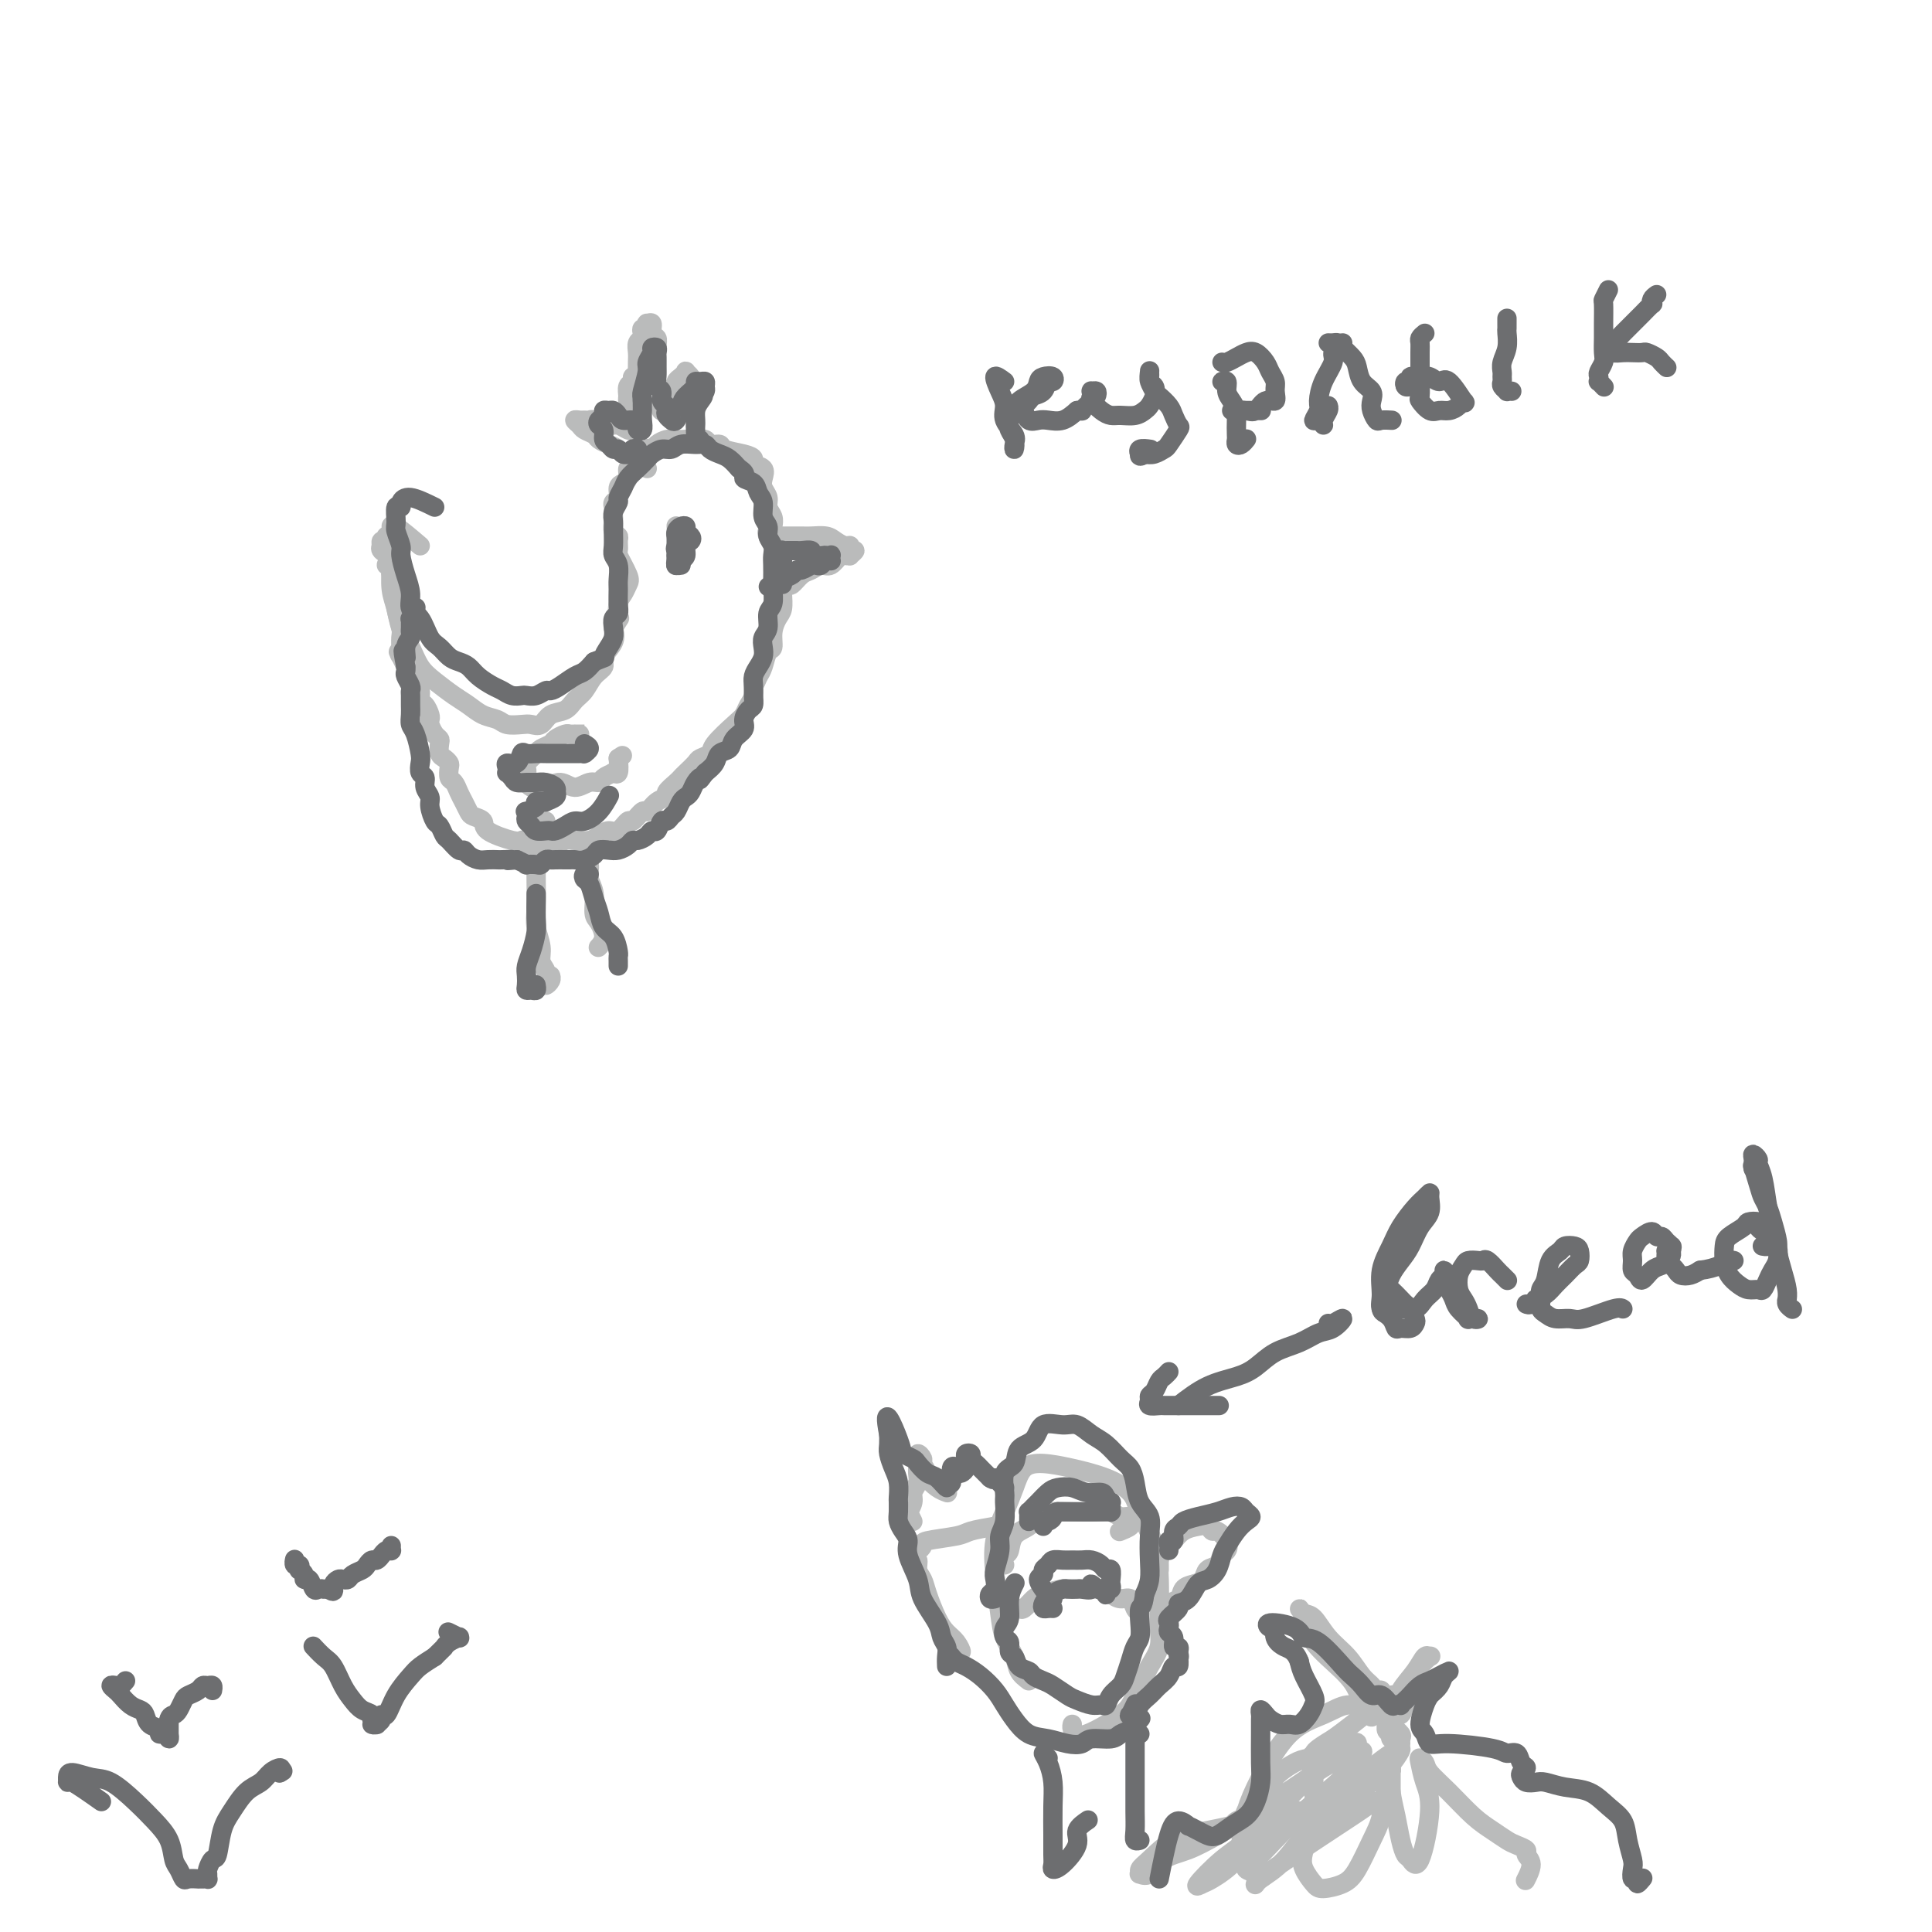 <svg viewBox='0 0 400 400' version='1.1' xmlns='http://www.w3.org/2000/svg' xmlns:xlink='http://www.w3.org/1999/xlink'><g fill='none' stroke='#BABBBB' stroke-width='4' stroke-linecap='round' stroke-linejoin='round'><path d='M87,113c-2.000,-1.704 -4.000,-3.408 -5,-4c-1.000,-0.592 -1.000,-0.071 -1,0c-0.000,0.071 -0.001,-0.309 0,0c0.001,0.309 0.003,1.306 0,2c-0.003,0.694 -0.013,1.084 0,2c0.013,0.916 0.048,2.359 0,4c-0.048,1.641 -0.179,3.482 0,5c0.179,1.518 0.669,2.713 1,4c0.331,1.287 0.504,2.666 1,4c0.496,1.334 1.315,2.622 2,4c0.685,1.378 1.236,2.845 2,4c0.764,1.155 1.742,1.997 3,3c1.258,1.003 2.797,2.167 4,3c1.203,0.833 2.069,1.333 3,2c0.931,0.667 1.926,1.499 3,2c1.074,0.501 2.227,0.672 3,1c0.773,0.328 1.165,0.813 2,1c0.835,0.187 2.114,0.076 3,0c0.886,-0.076 1.378,-0.118 2,0c0.622,0.118 1.374,0.394 2,0c0.626,-0.394 1.126,-1.460 2,-2c0.874,-0.540 2.123,-0.553 3,-1c0.877,-0.447 1.382,-1.326 2,-2c0.618,-0.674 1.350,-1.142 2,-2c0.650,-0.858 1.218,-2.106 2,-3c0.782,-0.894 1.777,-1.436 2,-2c0.223,-0.564 -0.324,-1.152 0,-2c0.324,-0.848 1.521,-1.957 2,-3c0.479,-1.043 0.239,-2.022 0,-3'/><path d='M127,130c1.786,-2.926 1.251,-1.740 1,-2c-0.251,-0.260 -0.218,-1.965 0,-3c0.218,-1.035 0.623,-1.400 1,-2c0.377,-0.600 0.728,-1.435 1,-2c0.272,-0.565 0.466,-0.858 0,-2c-0.466,-1.142 -1.593,-3.131 -2,-4c-0.407,-0.869 -0.095,-0.618 0,-1c0.095,-0.382 -0.027,-1.398 0,-2c0.027,-0.602 0.203,-0.791 0,-1c-0.203,-0.209 -0.786,-0.437 -1,-1c-0.214,-0.563 -0.058,-1.461 0,-2c0.058,-0.539 0.020,-0.721 0,-1c-0.020,-0.279 -0.020,-0.656 0,-1c0.020,-0.344 0.061,-0.656 0,-1c-0.061,-0.344 -0.222,-0.721 0,-1c0.222,-0.279 0.829,-0.461 1,-1c0.171,-0.539 -0.095,-1.435 0,-2c0.095,-0.565 0.550,-0.801 1,-1c0.450,-0.199 0.894,-0.363 1,-1c0.106,-0.637 -0.126,-1.748 0,-2c0.126,-0.252 0.611,0.354 1,0c0.389,-0.354 0.680,-1.667 1,-2c0.320,-0.333 0.667,0.313 1,0c0.333,-0.313 0.653,-1.587 1,-2c0.347,-0.413 0.722,0.033 1,0c0.278,-0.033 0.458,-0.545 1,-1c0.542,-0.455 1.444,-0.854 2,-1c0.556,-0.146 0.765,-0.039 1,0c0.235,0.039 0.496,0.011 1,0c0.504,-0.011 1.252,-0.006 2,0'/><path d='M142,91c1.577,-0.292 1.519,-0.023 2,0c0.481,0.023 1.501,-0.201 2,0c0.499,0.201 0.478,0.827 1,1c0.522,0.173 1.588,-0.108 2,0c0.412,0.108 0.170,0.606 1,1c0.830,0.394 2.730,0.686 4,1c1.270,0.314 1.908,0.650 2,1c0.092,0.350 -0.364,0.712 0,1c0.364,0.288 1.546,0.500 2,1c0.454,0.500 0.178,1.289 0,2c-0.178,0.711 -0.258,1.345 0,2c0.258,0.655 0.853,1.330 1,2c0.147,0.670 -0.154,1.335 0,2c0.154,0.665 0.763,1.330 1,2c0.237,0.670 0.102,1.344 0,2c-0.102,0.656 -0.171,1.292 0,2c0.171,0.708 0.582,1.488 1,2c0.418,0.512 0.844,0.756 1,1c0.156,0.244 0.042,0.487 0,1c-0.042,0.513 -0.010,1.296 0,2c0.010,0.704 0.000,1.329 0,2c-0.000,0.671 0.010,1.390 0,2c-0.010,0.610 -0.040,1.113 0,2c0.040,0.887 0.151,2.158 0,3c-0.151,0.842 -0.565,1.254 -1,2c-0.435,0.746 -0.890,1.824 -1,3c-0.110,1.176 0.125,2.449 0,3c-0.125,0.551 -0.611,0.379 -1,1c-0.389,0.621 -0.683,2.035 -1,3c-0.317,0.965 -0.659,1.483 -1,2'/><path d='M157,140c-1.013,2.522 -1.046,1.829 -1,2c0.046,0.171 0.169,1.208 0,2c-0.169,0.792 -0.632,1.339 -1,2c-0.368,0.661 -0.642,1.434 -1,2c-0.358,0.566 -0.802,0.924 -2,2c-1.198,1.076 -3.151,2.869 -4,4c-0.849,1.131 -0.595,1.599 -1,2c-0.405,0.401 -1.469,0.736 -2,1c-0.531,0.264 -0.528,0.455 -1,1c-0.472,0.545 -1.417,1.442 -2,2c-0.583,0.558 -0.803,0.778 -1,1c-0.197,0.222 -0.371,0.446 -1,1c-0.629,0.554 -1.711,1.439 -2,2c-0.289,0.561 0.217,0.800 0,1c-0.217,0.200 -1.157,0.363 -2,1c-0.843,0.637 -1.591,1.748 -2,2c-0.409,0.252 -0.480,-0.354 -1,0c-0.520,0.354 -1.490,1.667 -2,2c-0.510,0.333 -0.559,-0.313 -1,0c-0.441,0.313 -1.274,1.586 -2,2c-0.726,0.414 -1.345,-0.033 -2,0c-0.655,0.033 -1.344,0.544 -2,1c-0.656,0.456 -1.278,0.858 -2,1c-0.722,0.142 -1.545,0.024 -2,0c-0.455,-0.024 -0.542,0.046 -1,0c-0.458,-0.046 -1.288,-0.208 -2,0c-0.712,0.208 -1.307,0.787 -2,1c-0.693,0.213 -1.484,0.061 -2,0c-0.516,-0.061 -0.758,-0.030 -1,0'/><path d='M112,175c-3.809,1.142 -2.331,0.496 -2,0c0.331,-0.496 -0.484,-0.844 -1,-1c-0.516,-0.156 -0.734,-0.122 -1,0c-0.266,0.122 -0.582,0.332 -2,0c-1.418,-0.332 -3.938,-1.205 -5,-2c-1.062,-0.795 -0.666,-1.511 -1,-2c-0.334,-0.489 -1.399,-0.751 -2,-1c-0.601,-0.249 -0.739,-0.485 -1,-1c-0.261,-0.515 -0.644,-1.307 -1,-2c-0.356,-0.693 -0.683,-1.285 -1,-2c-0.317,-0.715 -0.624,-1.554 -1,-2c-0.376,-0.446 -0.823,-0.500 -1,-1c-0.177,-0.500 -0.086,-1.447 0,-2c0.086,-0.553 0.167,-0.712 0,-1c-0.167,-0.288 -0.584,-0.706 -1,-1c-0.416,-0.294 -0.833,-0.464 -1,-1c-0.167,-0.536 -0.083,-1.439 0,-2c0.083,-0.561 0.167,-0.779 0,-1c-0.167,-0.221 -0.583,-0.444 -1,-1c-0.417,-0.556 -0.834,-1.443 -1,-2c-0.166,-0.557 -0.082,-0.783 0,-1c0.082,-0.217 0.163,-0.426 0,-1c-0.163,-0.574 -0.569,-1.514 -1,-2c-0.431,-0.486 -0.885,-0.520 -1,-1c-0.115,-0.480 0.110,-1.408 0,-2c-0.110,-0.592 -0.555,-0.849 -1,-1c-0.445,-0.151 -0.889,-0.194 -1,-1c-0.111,-0.806 0.111,-2.373 0,-3c-0.111,-0.627 -0.556,-0.313 -1,0'/><path d='M84,138c-2.392,-5.120 -1.372,-2.419 -1,-2c0.372,0.419 0.096,-1.442 0,-2c-0.096,-0.558 -0.012,0.187 0,0c0.012,-0.187 -0.050,-1.306 0,-2c0.050,-0.694 0.210,-0.962 0,-2c-0.210,-1.038 -0.792,-2.845 -1,-4c-0.208,-1.155 -0.042,-1.657 0,-2c0.042,-0.343 -0.042,-0.526 0,-1c0.042,-0.474 0.208,-1.237 0,-2c-0.208,-0.763 -0.792,-1.525 -1,-2c-0.208,-0.475 -0.040,-0.664 0,-1c0.040,-0.336 -0.049,-0.818 0,-1c0.049,-0.182 0.234,-0.062 0,0c-0.234,0.062 -0.887,0.068 -1,0c-0.113,-0.068 0.316,-0.211 1,0c0.684,0.211 1.624,0.774 2,1c0.376,0.226 0.188,0.113 0,0'/><path d='M113,170c-0.309,-0.088 -0.619,-0.176 -1,0c-0.381,0.176 -0.834,0.616 -1,1c-0.166,0.384 -0.045,0.711 0,1c0.045,0.289 0.012,0.538 0,1c-0.012,0.462 -0.004,1.137 0,2c0.004,0.863 0.005,1.914 0,3c-0.005,1.086 -0.016,2.206 0,4c0.016,1.794 0.061,4.262 0,6c-0.061,1.738 -0.226,2.745 0,4c0.226,1.255 0.844,2.757 1,4c0.156,1.243 -0.151,2.225 0,3c0.151,0.775 0.758,1.342 1,2c0.242,0.658 0.117,1.405 0,2c-0.117,0.595 -0.227,1.036 0,1c0.227,-0.036 0.792,-0.548 1,-1c0.208,-0.452 0.059,-0.843 0,-1c-0.059,-0.157 -0.030,-0.078 0,0'/><path d='M122,178c-0.009,0.354 -0.017,0.707 0,1c0.017,0.293 0.060,0.525 0,1c-0.060,0.475 -0.221,1.194 0,2c0.221,0.806 0.826,1.698 1,3c0.174,1.302 -0.083,3.014 0,4c0.083,0.986 0.506,1.245 1,2c0.494,0.755 1.060,2.007 1,3c-0.060,0.993 -0.747,1.729 -1,2c-0.253,0.271 -0.072,0.077 0,0c0.072,-0.077 0.036,-0.039 0,0'/><path d='M81,117c-0.030,-0.639 -0.060,-1.277 0,-2c0.060,-0.723 0.208,-1.529 0,-2c-0.208,-0.471 -0.774,-0.606 -1,-1c-0.226,-0.394 -0.113,-1.048 0,-1c0.113,0.048 0.227,0.797 0,1c-0.227,0.203 -0.795,-0.139 -1,0c-0.205,0.139 -0.048,0.759 0,1c0.048,0.241 -0.011,0.103 0,0c0.011,-0.103 0.094,-0.171 0,0c-0.094,0.171 -0.365,0.582 0,1c0.365,0.418 1.368,0.843 2,1c0.632,0.157 0.895,0.045 1,0c0.105,-0.045 0.053,-0.022 0,0'/><path d='M120,152c0.504,0.000 1.007,0.000 1,0c-0.007,-0.000 -0.526,-0.001 -1,0c-0.474,0.001 -0.905,0.003 -1,0c-0.095,-0.003 0.144,-0.012 0,0c-0.144,0.012 -0.673,0.045 -1,0c-0.327,-0.045 -0.454,-0.168 -1,0c-0.546,0.168 -1.513,0.626 -2,1c-0.487,0.374 -0.495,0.662 -1,1c-0.505,0.338 -1.508,0.724 -2,1c-0.492,0.276 -0.472,0.441 -1,1c-0.528,0.559 -1.602,1.513 -2,2c-0.398,0.487 -0.118,0.508 0,1c0.118,0.492 0.075,1.454 0,2c-0.075,0.546 -0.183,0.677 0,1c0.183,0.323 0.657,0.837 1,1c0.343,0.163 0.557,-0.027 1,0c0.443,0.027 1.117,0.271 2,0c0.883,-0.271 1.976,-1.056 3,-1c1.024,0.056 1.981,0.953 3,1c1.019,0.047 2.102,-0.758 3,-1c0.898,-0.242 1.613,0.078 2,0c0.387,-0.078 0.447,-0.555 1,-1c0.553,-0.445 1.598,-0.860 2,-1c0.402,-0.140 0.159,-0.007 0,0c-0.159,0.007 -0.235,-0.114 0,0c0.235,0.114 0.781,0.461 1,0c0.219,-0.461 0.109,-1.731 0,-3'/><path d='M128,157c1.500,-1.000 0.750,-0.500 0,0'/><path d='M160,112c-0.388,-0.279 -0.776,-0.558 -1,-1c-0.224,-0.442 -0.283,-1.047 0,-1c0.283,0.047 0.909,0.744 1,1c0.091,0.256 -0.353,0.069 0,0c0.353,-0.069 1.502,-0.019 2,0c0.498,0.019 0.346,0.008 1,0c0.654,-0.008 2.115,-0.012 3,0c0.885,0.012 1.194,0.041 2,0c0.806,-0.041 2.110,-0.150 3,0c0.890,0.150 1.368,0.561 2,1c0.632,0.439 1.419,0.906 2,1c0.581,0.094 0.955,-0.185 1,0c0.045,0.185 -0.240,0.835 0,1c0.240,0.165 1.004,-0.154 1,0c-0.004,0.154 -0.778,0.781 -1,1c-0.222,0.219 0.106,0.030 0,0c-0.106,-0.030 -0.647,0.100 -1,0c-0.353,-0.100 -0.517,-0.432 -1,0c-0.483,0.432 -1.285,1.626 -2,2c-0.715,0.374 -1.343,-0.071 -2,0c-0.657,0.071 -1.342,0.660 -2,1c-0.658,0.340 -1.287,0.432 -2,1c-0.713,0.568 -1.509,1.614 -2,2c-0.491,0.386 -0.678,0.114 -1,0c-0.322,-0.114 -0.779,-0.069 -1,0c-0.221,0.069 -0.206,0.163 0,0c0.206,-0.163 0.603,-0.581 1,-1'/><path d='M163,120c-2.000,1.167 -1.000,0.583 0,0'/><path d='M140,109c-0.008,-0.091 -0.016,-0.182 0,0c0.016,0.182 0.056,0.636 0,1c-0.056,0.364 -0.207,0.636 0,1c0.207,0.364 0.774,0.818 1,1c0.226,0.182 0.113,0.091 0,0'/><path d='M134,97c-1.060,-0.756 -2.119,-1.512 -3,-2c-0.881,-0.488 -1.583,-0.708 -2,-1c-0.417,-0.292 -0.549,-0.656 -1,-1c-0.451,-0.344 -1.219,-0.669 -2,-1c-0.781,-0.331 -1.573,-0.667 -2,-1c-0.427,-0.333 -0.490,-0.664 -1,-1c-0.510,-0.336 -1.468,-0.679 -2,-1c-0.532,-0.321 -0.636,-0.622 -1,-1c-0.364,-0.378 -0.986,-0.834 -1,-1c-0.014,-0.166 0.580,-0.040 1,0c0.420,0.040 0.664,-0.004 1,0c0.336,0.004 0.762,0.058 1,0c0.238,-0.058 0.287,-0.226 1,0c0.713,0.226 2.090,0.846 3,1c0.910,0.154 1.354,-0.158 2,0c0.646,0.158 1.493,0.786 2,1c0.507,0.214 0.672,0.016 1,0c0.328,-0.016 0.817,0.152 1,0c0.183,-0.152 0.059,-0.622 0,-1c-0.059,-0.378 -0.054,-0.664 0,-1c0.054,-0.336 0.157,-0.724 0,-1c-0.157,-0.276 -0.574,-0.441 -1,-1c-0.426,-0.559 -0.860,-1.513 -1,-2c-0.140,-0.487 0.015,-0.506 0,-1c-0.015,-0.494 -0.200,-1.462 0,-2c0.200,-0.538 0.785,-0.645 1,-1c0.215,-0.355 0.062,-0.959 0,-1c-0.062,-0.041 -0.031,0.479 0,1'/><path d='M131,79c0.094,-1.579 -0.171,-0.527 0,0c0.171,0.527 0.778,0.527 1,1c0.222,0.473 0.060,1.417 0,1c-0.060,-0.417 -0.017,-2.195 0,-3c0.017,-0.805 0.008,-0.635 0,-1c-0.008,-0.365 -0.016,-1.263 0,-2c0.016,-0.737 0.056,-1.312 0,-2c-0.056,-0.688 -0.207,-1.490 0,-2c0.207,-0.510 0.774,-0.729 1,-1c0.226,-0.271 0.112,-0.594 0,-1c-0.112,-0.406 -0.222,-0.895 0,-1c0.222,-0.105 0.776,0.175 1,0c0.224,-0.175 0.116,-0.804 0,-1c-0.116,-0.196 -0.241,0.043 0,0c0.241,-0.043 0.850,-0.367 1,0c0.150,0.367 -0.157,1.425 0,2c0.157,0.575 0.778,0.668 1,1c0.222,0.332 0.045,0.905 0,2c-0.045,1.095 0.040,2.713 0,4c-0.040,1.287 -0.207,2.244 0,3c0.207,0.756 0.787,1.313 1,2c0.213,0.687 0.060,1.505 0,2c-0.060,0.495 -0.026,0.669 0,1c0.026,0.331 0.046,0.820 0,1c-0.046,0.180 -0.156,0.051 0,0c0.156,-0.051 0.578,-0.026 1,0'/><path d='M138,85c0.775,2.469 0.212,0.140 0,-1c-0.212,-1.140 -0.072,-1.093 0,-1c0.072,0.093 0.076,0.232 0,0c-0.076,-0.232 -0.231,-0.836 0,-1c0.231,-0.164 0.849,0.111 1,0c0.151,-0.111 -0.166,-0.608 0,-1c0.166,-0.392 0.814,-0.680 1,-1c0.186,-0.320 -0.090,-0.671 0,-1c0.090,-0.329 0.546,-0.635 1,-1c0.454,-0.365 0.905,-0.790 1,-1c0.095,-0.210 -0.167,-0.207 0,0c0.167,0.207 0.763,0.617 1,1c0.237,0.383 0.116,0.738 0,1c-0.116,0.262 -0.227,0.432 0,1c0.227,0.568 0.793,1.533 1,2c0.207,0.467 0.055,0.437 0,1c-0.055,0.563 -0.015,1.719 0,2c0.015,0.281 0.004,-0.313 0,0c-0.004,0.313 -0.001,1.534 0,2c0.001,0.466 0.000,0.177 0,0c-0.000,-0.177 -0.000,-0.244 0,0c0.000,0.244 0.000,0.797 0,1c-0.000,0.203 -0.000,0.055 0,0c0.000,-0.055 0.000,-0.016 0,0c-0.000,0.016 -0.000,0.008 0,0'/></g>
<g fill='none' stroke='#6D6E70' stroke-width='4' stroke-linecap='round' stroke-linejoin='round'><path d='M90,105c-1.878,-0.922 -3.757,-1.845 -5,-2c-1.243,-0.155 -1.851,0.457 -2,1c-0.149,0.543 0.160,1.017 0,1c-0.160,-0.017 -0.790,-0.526 -1,0c-0.210,0.526 -0.001,2.086 0,3c0.001,0.914 -0.206,1.182 0,2c0.206,0.818 0.824,2.187 1,3c0.176,0.813 -0.090,1.069 0,2c0.090,0.931 0.538,2.536 1,4c0.462,1.464 0.939,2.787 1,4c0.061,1.213 -0.293,2.318 0,3c0.293,0.682 1.233,0.942 2,2c0.767,1.058 1.360,2.913 2,4c0.640,1.087 1.325,1.407 2,2c0.675,0.593 1.339,1.458 2,2c0.661,0.542 1.318,0.761 2,1c0.682,0.239 1.390,0.499 2,1c0.610,0.501 1.123,1.245 2,2c0.877,0.755 2.118,1.523 3,2c0.882,0.477 1.405,0.665 2,1c0.595,0.335 1.263,0.818 2,1c0.737,0.182 1.545,0.063 2,0c0.455,-0.063 0.558,-0.071 1,0c0.442,0.071 1.224,0.222 2,0c0.776,-0.222 1.545,-0.818 2,-1c0.455,-0.182 0.597,0.051 1,0c0.403,-0.051 1.067,-0.385 2,-1c0.933,-0.615 2.136,-1.512 3,-2c0.864,-0.488 1.390,-0.568 2,-1c0.610,-0.432 1.305,-1.216 2,-2'/><path d='M123,137c3.038,-1.214 2.134,-0.749 2,-1c-0.134,-0.251 0.504,-1.219 1,-2c0.496,-0.781 0.851,-1.377 1,-2c0.149,-0.623 0.093,-1.273 0,-2c-0.093,-0.727 -0.221,-1.531 0,-2c0.221,-0.469 0.792,-0.605 1,-1c0.208,-0.395 0.052,-1.051 0,-2c-0.052,-0.949 0.000,-2.193 0,-3c-0.000,-0.807 -0.053,-1.179 0,-2c0.053,-0.821 0.211,-2.093 0,-3c-0.211,-0.907 -0.790,-1.450 -1,-2c-0.210,-0.550 -0.052,-1.107 0,-2c0.052,-0.893 -0.001,-2.122 0,-3c0.001,-0.878 0.056,-1.404 0,-2c-0.056,-0.596 -0.223,-1.262 0,-2c0.223,-0.738 0.836,-1.548 1,-2c0.164,-0.452 -0.121,-0.545 0,-1c0.121,-0.455 0.647,-1.273 1,-2c0.353,-0.727 0.531,-1.362 1,-2c0.469,-0.638 1.228,-1.280 2,-2c0.772,-0.720 1.557,-1.517 2,-2c0.443,-0.483 0.545,-0.651 1,-1c0.455,-0.349 1.264,-0.879 2,-1c0.736,-0.121 1.401,0.167 2,0c0.599,-0.167 1.133,-0.788 2,-1c0.867,-0.212 2.066,-0.016 3,0c0.934,0.016 1.601,-0.148 2,0c0.399,0.148 0.530,0.607 1,1c0.470,0.393 1.280,0.721 2,1c0.720,0.279 1.348,0.508 2,1c0.652,0.492 1.326,1.246 2,2'/><path d='M153,97c1.973,1.193 0.906,1.674 1,2c0.094,0.326 1.350,0.496 2,1c0.650,0.504 0.695,1.342 1,2c0.305,0.658 0.870,1.135 1,2c0.130,0.865 -0.175,2.119 0,3c0.175,0.881 0.832,1.390 1,2c0.168,0.610 -0.151,1.322 0,2c0.151,0.678 0.772,1.321 1,2c0.228,0.679 0.062,1.393 0,2c-0.062,0.607 -0.021,1.106 0,2c0.021,0.894 0.021,2.183 0,3c-0.021,0.817 -0.062,1.163 0,2c0.062,0.837 0.227,2.163 0,3c-0.227,0.837 -0.845,1.183 -1,2c-0.155,0.817 0.152,2.106 0,3c-0.152,0.894 -0.762,1.394 -1,2c-0.238,0.606 -0.102,1.317 0,2c0.102,0.683 0.171,1.337 0,2c-0.171,0.663 -0.581,1.333 -1,2c-0.419,0.667 -0.847,1.330 -1,2c-0.153,0.670 -0.031,1.348 0,2c0.031,0.652 -0.028,1.277 0,2c0.028,0.723 0.144,1.544 0,2c-0.144,0.456 -0.548,0.546 -1,1c-0.452,0.454 -0.951,1.273 -1,2c-0.049,0.727 0.353,1.364 0,2c-0.353,0.636 -1.459,1.273 -2,2c-0.541,0.727 -0.516,1.545 -1,2c-0.484,0.455 -1.476,0.545 -2,1c-0.524,0.455 -0.578,1.273 -1,2c-0.422,0.727 -1.211,1.364 -2,2'/><path d='M146,160c-1.726,2.360 -1.040,1.261 -1,1c0.040,-0.261 -0.567,0.315 -1,1c-0.433,0.685 -0.693,1.478 -1,2c-0.307,0.522 -0.659,0.771 -1,1c-0.341,0.229 -0.669,0.438 -1,1c-0.331,0.562 -0.666,1.479 -1,2c-0.334,0.521 -0.667,0.647 -1,1c-0.333,0.353 -0.666,0.935 -1,1c-0.334,0.065 -0.671,-0.385 -1,0c-0.329,0.385 -0.652,1.605 -1,2c-0.348,0.395 -0.722,-0.035 -1,0c-0.278,0.035 -0.459,0.535 -1,1c-0.541,0.465 -1.443,0.895 -2,1c-0.557,0.105 -0.769,-0.116 -1,0c-0.231,0.116 -0.481,0.570 -1,1c-0.519,0.430 -1.308,0.837 -2,1c-0.692,0.163 -1.288,0.082 -2,0c-0.712,-0.082 -1.539,-0.166 -2,0c-0.461,0.166 -0.556,0.580 -1,1c-0.444,0.420 -1.236,0.844 -2,1c-0.764,0.156 -1.500,0.042 -2,0c-0.500,-0.042 -0.764,-0.012 -1,0c-0.236,0.012 -0.445,0.007 -1,0c-0.555,-0.007 -1.457,-0.016 -2,0c-0.543,0.016 -0.728,0.057 -1,0c-0.272,-0.057 -0.632,-0.211 -1,0c-0.368,0.211 -0.745,0.786 -1,1c-0.255,0.214 -0.388,0.068 -1,0c-0.612,-0.068 -1.703,-0.057 -2,0c-0.297,0.057 0.201,0.159 0,0c-0.201,-0.159 -1.100,-0.580 -2,-1'/><path d='M107,178c-3.363,0.310 -1.271,0.084 -1,0c0.271,-0.084 -1.279,-0.025 -2,0c-0.721,0.025 -0.613,0.017 -1,0c-0.387,-0.017 -1.268,-0.041 -2,0c-0.732,0.041 -1.313,0.148 -2,0c-0.687,-0.148 -1.479,-0.549 -2,-1c-0.521,-0.451 -0.769,-0.951 -1,-1c-0.231,-0.049 -0.443,0.354 -1,0c-0.557,-0.354 -1.460,-1.463 -2,-2c-0.540,-0.537 -0.718,-0.500 -1,-1c-0.282,-0.500 -0.668,-1.537 -1,-2c-0.332,-0.463 -0.610,-0.352 -1,-1c-0.390,-0.648 -0.893,-2.057 -1,-3c-0.107,-0.943 0.181,-1.422 0,-2c-0.181,-0.578 -0.832,-1.255 -1,-2c-0.168,-0.745 0.148,-1.558 0,-2c-0.148,-0.442 -0.762,-0.513 -1,-1c-0.238,-0.487 -0.102,-1.390 0,-2c0.102,-0.610 0.171,-0.926 0,-2c-0.171,-1.074 -0.582,-2.907 -1,-4c-0.418,-1.093 -0.844,-1.445 -1,-2c-0.156,-0.555 -0.041,-1.314 0,-2c0.041,-0.686 0.007,-1.301 0,-2c-0.007,-0.699 0.012,-1.483 0,-2c-0.012,-0.517 -0.056,-0.768 0,-1c0.056,-0.232 0.211,-0.444 0,-1c-0.211,-0.556 -0.788,-1.458 -1,-2c-0.212,-0.542 -0.061,-0.726 0,-1c0.061,-0.274 0.030,-0.637 0,-1'/><path d='M84,138c-1.067,-5.466 -0.233,-2.630 0,-2c0.233,0.630 -0.134,-0.944 0,-2c0.134,-1.056 0.768,-1.594 1,-2c0.232,-0.406 0.061,-0.681 0,-1c-0.061,-0.319 -0.013,-0.681 0,-1c0.013,-0.319 -0.010,-0.594 0,-1c0.010,-0.406 0.054,-0.944 0,-1c-0.054,-0.056 -0.207,0.370 0,0c0.207,-0.370 0.773,-1.534 1,-2c0.227,-0.466 0.113,-0.233 0,0'/><path d='M121,154c0.534,0.309 1.068,0.619 1,1c-0.068,0.381 -0.739,0.834 -1,1c-0.261,0.166 -0.112,0.044 0,0c0.112,-0.044 0.185,-0.012 0,0c-0.185,0.012 -0.630,0.003 -1,0c-0.370,-0.003 -0.665,-0.001 -1,0c-0.335,0.001 -0.708,0.000 -1,0c-0.292,-0.000 -0.502,0.001 -1,0c-0.498,-0.001 -1.286,-0.002 -2,0c-0.714,0.002 -1.356,0.008 -2,0c-0.644,-0.008 -1.290,-0.031 -2,0c-0.710,0.031 -1.483,0.116 -2,0c-0.517,-0.116 -0.779,-0.434 -1,0c-0.221,0.434 -0.400,1.618 -1,2c-0.600,0.382 -1.622,-0.038 -2,0c-0.378,0.038 -0.113,0.536 0,1c0.113,0.464 0.075,0.895 0,1c-0.075,0.105 -0.186,-0.115 0,0c0.186,0.115 0.668,0.566 1,1c0.332,0.434 0.513,0.851 1,1c0.487,0.149 1.279,0.030 2,0c0.721,-0.030 1.369,0.030 2,0c0.631,-0.030 1.243,-0.149 2,0c0.757,0.149 1.659,0.565 2,1c0.341,0.435 0.121,0.887 0,1c-0.121,0.113 -0.143,-0.113 0,0c0.143,0.113 0.451,0.566 0,1c-0.451,0.434 -1.660,0.847 -2,1c-0.340,0.153 0.189,0.044 0,0c-0.189,-0.044 -1.094,-0.022 -2,0'/><path d='M111,166c-0.498,0.472 0.258,0.651 0,1c-0.258,0.349 -1.530,0.867 -2,1c-0.470,0.133 -0.138,-0.118 0,0c0.138,0.118 0.082,0.606 0,1c-0.082,0.394 -0.191,0.694 0,1c0.191,0.306 0.680,0.619 1,1c0.320,0.381 0.470,0.832 1,1c0.530,0.168 1.441,0.055 2,0c0.559,-0.055 0.768,-0.052 1,0c0.232,0.052 0.488,0.153 1,0c0.512,-0.153 1.279,-0.560 2,-1c0.721,-0.440 1.395,-0.914 2,-1c0.605,-0.086 1.142,0.214 2,0c0.858,-0.214 2.039,-0.942 3,-2c0.961,-1.058 1.703,-2.445 2,-3c0.297,-0.555 0.148,-0.277 0,0'/><path d='M140,114c-0.000,-0.511 -0.000,-1.023 0,-1c0.000,0.023 0.000,0.580 0,1c-0.000,0.420 -0.001,0.702 0,1c0.001,0.298 0.003,0.613 0,1c-0.003,0.387 -0.011,0.848 0,1c0.011,0.152 0.040,-0.004 0,0c-0.040,0.004 -0.151,0.170 0,0c0.151,-0.170 0.563,-0.676 1,-1c0.437,-0.324 0.898,-0.468 1,-1c0.102,-0.532 -0.154,-1.453 0,-2c0.154,-0.547 0.718,-0.722 1,-1c0.282,-0.278 0.282,-0.660 0,-1c-0.282,-0.340 -0.846,-0.637 -1,-1c-0.154,-0.363 0.102,-0.792 0,-1c-0.102,-0.208 -0.563,-0.194 -1,0c-0.437,0.194 -0.849,0.567 -1,1c-0.151,0.433 -0.041,0.924 0,1c0.041,0.076 0.012,-0.264 0,0c-0.012,0.264 -0.006,1.132 0,2'/><path d='M140,113c-0.310,0.781 -0.084,0.735 0,1c0.084,0.265 0.026,0.842 0,1c-0.026,0.158 -0.021,-0.101 0,0c0.021,0.101 0.057,0.563 0,1c-0.057,0.437 -0.208,0.848 0,1c0.208,0.152 0.774,0.043 1,0c0.226,-0.043 0.113,-0.022 0,0'/><path d='M162,116c-0.393,-0.415 -0.786,-0.829 -1,-1c-0.214,-0.171 -0.251,-0.098 0,0c0.251,0.098 0.788,0.223 1,0c0.212,-0.223 0.099,-0.792 0,-1c-0.099,-0.208 -0.182,-0.056 0,0c0.182,0.056 0.631,0.014 1,0c0.369,-0.014 0.657,0.000 1,0c0.343,-0.000 0.740,-0.014 1,0c0.260,0.014 0.384,0.056 1,0c0.616,-0.056 1.724,-0.211 2,0c0.276,0.211 -0.280,0.788 0,1c0.280,0.212 1.395,0.061 2,0c0.605,-0.061 0.699,-0.030 1,0c0.301,0.030 0.810,0.060 1,0c0.190,-0.060 0.062,-0.208 0,0c-0.062,0.208 -0.058,0.774 0,1c0.058,0.226 0.171,0.112 0,0c-0.171,-0.112 -0.627,-0.222 -1,0c-0.373,0.222 -0.663,0.777 -1,1c-0.337,0.223 -0.719,0.115 -1,0c-0.281,-0.115 -0.460,-0.238 -1,0c-0.540,0.238 -1.440,0.838 -2,1c-0.560,0.162 -0.780,-0.114 -1,0c-0.220,0.114 -0.440,0.618 -1,1c-0.560,0.382 -1.458,0.641 -2,1c-0.542,0.359 -0.726,0.817 -1,1c-0.274,0.183 -0.637,0.092 -1,0'/><path d='M160,121c-1.746,0.928 -0.612,0.249 0,0c0.612,-0.249 0.703,-0.067 1,0c0.297,0.067 0.799,0.019 1,0c0.201,-0.019 0.100,-0.010 0,0'/><path d='M132,93c-0.455,-0.113 -0.909,-0.225 -1,0c-0.091,0.225 0.183,0.788 0,1c-0.183,0.212 -0.823,0.072 -1,0c-0.177,-0.072 0.107,-0.075 0,0c-0.107,0.075 -0.607,0.228 -1,0c-0.393,-0.228 -0.679,-0.838 -1,-1c-0.321,-0.162 -0.678,0.126 -1,0c-0.322,-0.126 -0.609,-0.664 -1,-1c-0.391,-0.336 -0.885,-0.471 -1,-1c-0.115,-0.529 0.151,-1.452 0,-2c-0.151,-0.548 -0.717,-0.721 -1,-1c-0.283,-0.279 -0.283,-0.664 0,-1c0.283,-0.336 0.850,-0.623 1,-1c0.150,-0.377 -0.115,-0.843 0,-1c0.115,-0.157 0.612,-0.004 1,0c0.388,0.004 0.668,-0.140 1,0c0.332,0.140 0.715,0.563 1,1c0.285,0.437 0.473,0.889 1,1c0.527,0.111 1.395,-0.120 2,0c0.605,0.120 0.947,0.589 1,1c0.053,0.411 -0.182,0.762 0,1c0.182,0.238 0.781,0.362 1,0c0.219,-0.362 0.059,-1.210 0,-2c-0.059,-0.790 -0.016,-1.520 0,-2c0.016,-0.480 0.005,-0.708 0,-1c-0.005,-0.292 -0.002,-0.646 0,-1'/><path d='M133,83c-0.065,-1.163 -0.229,-1.072 0,-2c0.229,-0.928 0.850,-2.877 1,-4c0.150,-1.123 -0.170,-1.422 0,-2c0.170,-0.578 0.830,-1.435 1,-2c0.170,-0.565 -0.151,-0.839 0,-1c0.151,-0.161 0.773,-0.209 1,0c0.227,0.209 0.060,0.676 0,1c-0.060,0.324 -0.012,0.505 0,1c0.012,0.495 -0.012,1.302 0,2c0.012,0.698 0.059,1.286 0,2c-0.059,0.714 -0.226,1.553 0,2c0.226,0.447 0.844,0.501 1,1c0.156,0.499 -0.150,1.444 0,2c0.150,0.556 0.757,0.723 1,1c0.243,0.277 0.120,0.665 0,1c-0.120,0.335 -0.239,0.616 0,1c0.239,0.384 0.836,0.871 1,1c0.164,0.129 -0.106,-0.102 0,0c0.106,0.102 0.588,0.535 1,0c0.412,-0.535 0.754,-2.038 1,-3c0.246,-0.962 0.395,-1.383 1,-2c0.605,-0.617 1.664,-1.430 2,-2c0.336,-0.570 -0.053,-0.896 0,-1c0.053,-0.104 0.547,0.014 1,0c0.453,-0.014 0.864,-0.158 1,0c0.136,0.158 -0.002,0.620 0,1c0.002,0.380 0.143,0.680 0,1c-0.143,0.320 -0.572,0.660 -1,1'/><path d='M145,82c1.144,-0.485 0.502,0.303 0,1c-0.502,0.697 -0.866,1.305 -1,2c-0.134,0.695 -0.037,1.479 0,2c0.037,0.521 0.015,0.781 0,1c-0.015,0.219 -0.022,0.399 0,1c0.022,0.601 0.072,1.625 0,2c-0.072,0.375 -0.267,0.100 0,0c0.267,-0.100 0.995,-0.027 1,0c0.005,0.027 -0.713,0.008 -1,0c-0.287,-0.008 -0.144,-0.004 0,0'/><path d='M111,185c-0.000,0.430 -0.000,0.860 0,1c0.000,0.140 0.001,-0.011 0,0c-0.001,0.011 -0.003,0.183 0,0c0.003,-0.183 0.011,-0.723 0,0c-0.011,0.723 -0.042,2.707 0,4c0.042,1.293 0.155,1.894 0,3c-0.155,1.106 -0.578,2.717 -1,4c-0.422,1.283 -0.842,2.238 -1,3c-0.158,0.762 -0.053,1.329 0,2c0.053,0.671 0.053,1.444 0,2c-0.053,0.556 -0.158,0.895 0,1c0.158,0.105 0.578,-0.024 1,0c0.422,0.024 0.845,0.202 1,0c0.155,-0.202 0.042,-0.785 0,-1c-0.042,-0.215 -0.012,-0.061 0,0c0.012,0.061 0.006,0.031 0,0'/><path d='M121,181c0.529,0.027 1.059,0.055 1,0c-0.059,-0.055 -0.706,-0.192 -1,0c-0.294,0.192 -0.234,0.713 0,1c0.234,0.287 0.644,0.341 1,1c0.356,0.659 0.660,1.924 1,3c0.340,1.076 0.718,1.962 1,3c0.282,1.038 0.468,2.228 1,3c0.532,0.772 1.411,1.125 2,2c0.589,0.875 0.890,2.273 1,3c0.110,0.727 0.029,0.783 0,1c-0.029,0.217 -0.008,0.594 0,1c0.008,0.406 0.002,0.841 0,1c-0.002,0.159 -0.001,0.043 0,0c0.001,-0.043 0.000,-0.012 0,0c-0.000,0.012 -0.000,0.006 0,0'/><path d='M208,79c-0.924,-0.690 -1.848,-1.380 -2,-1c-0.152,0.380 0.467,1.831 1,3c0.533,1.169 0.980,2.056 1,3c0.020,0.944 -0.386,1.946 0,3c0.386,1.054 1.564,2.161 2,3c0.436,0.839 0.130,1.410 0,2c-0.130,0.590 -0.084,1.200 0,1c0.084,-0.200 0.206,-1.208 0,-2c-0.206,-0.792 -0.738,-1.367 -1,-2c-0.262,-0.633 -0.253,-1.325 0,-2c0.253,-0.675 0.749,-1.333 1,-2c0.251,-0.667 0.257,-1.343 1,-2c0.743,-0.657 2.224,-1.296 3,-2c0.776,-0.704 0.846,-1.472 1,-2c0.154,-0.528 0.393,-0.814 1,-1c0.607,-0.186 1.581,-0.271 2,0c0.419,0.271 0.281,0.899 0,1c-0.281,0.101 -0.706,-0.323 -1,0c-0.294,0.323 -0.458,1.395 -1,2c-0.542,0.605 -1.464,0.744 -2,1c-0.536,0.256 -0.688,0.629 -1,1c-0.312,0.371 -0.786,0.740 -1,1c-0.214,0.260 -0.168,0.411 0,1c0.168,0.589 0.457,1.616 1,2c0.543,0.384 1.342,0.123 2,0c0.658,-0.123 1.177,-0.110 2,0c0.823,0.110 1.949,0.317 3,0c1.051,-0.317 2.025,-1.159 3,-2'/><path d='M223,85c1.667,-0.200 0.835,0.301 1,0c0.165,-0.301 1.326,-1.402 2,-2c0.674,-0.598 0.860,-0.693 1,-1c0.140,-0.307 0.232,-0.826 0,-1c-0.232,-0.174 -0.788,-0.002 -1,0c-0.212,0.002 -0.079,-0.168 0,0c0.079,0.168 0.103,0.672 0,1c-0.103,0.328 -0.333,0.481 0,1c0.333,0.519 1.231,1.404 2,2c0.769,0.596 1.410,0.904 2,1c0.590,0.096 1.128,-0.018 2,0c0.872,0.018 2.077,0.170 3,0c0.923,-0.170 1.564,-0.660 2,-1c0.436,-0.340 0.667,-0.529 1,-1c0.333,-0.471 0.769,-1.223 1,-2c0.231,-0.777 0.258,-1.578 0,-2c-0.258,-0.422 -0.802,-0.465 -1,-1c-0.198,-0.535 -0.050,-1.562 0,-2c0.050,-0.438 0.001,-0.287 0,0c-0.001,0.287 0.045,0.710 0,1c-0.045,0.290 -0.181,0.447 0,1c0.181,0.553 0.679,1.500 1,2c0.321,0.500 0.466,0.552 1,1c0.534,0.448 1.457,1.294 2,2c0.543,0.706 0.707,1.274 1,2c0.293,0.726 0.713,1.610 1,2c0.287,0.390 0.439,0.287 0,1c-0.439,0.713 -1.468,2.243 -2,3c-0.532,0.757 -0.566,0.742 -1,1c-0.434,0.258 -1.267,0.788 -2,1c-0.733,0.212 -1.367,0.106 -2,0'/><path d='M237,94c-1.318,0.912 -1.113,0.192 -1,0c0.113,-0.192 0.133,0.144 0,0c-0.133,-0.144 -0.421,-0.770 0,-1c0.421,-0.230 1.549,-0.066 2,0c0.451,0.066 0.226,0.033 0,0'/><path d='M254,79c-0.542,0.048 -1.084,0.096 -1,0c0.084,-0.096 0.793,-0.336 1,0c0.207,0.336 -0.088,1.249 0,2c0.088,0.751 0.560,1.339 1,2c0.440,0.661 0.849,1.396 1,2c0.151,0.604 0.043,1.077 0,2c-0.043,0.923 -0.022,2.296 0,3c0.022,0.704 0.045,0.738 0,1c-0.045,0.262 -0.156,0.751 0,1c0.156,0.249 0.581,0.259 1,0c0.419,-0.259 0.834,-0.788 1,-1c0.166,-0.212 0.083,-0.106 0,0'/><path d='M253,75c0.245,0.086 0.489,0.173 1,0c0.511,-0.173 1.288,-0.604 2,-1c0.712,-0.396 1.357,-0.755 2,-1c0.643,-0.245 1.282,-0.376 2,0c0.718,0.376 1.514,1.257 2,2c0.486,0.743 0.660,1.346 1,2c0.340,0.654 0.845,1.360 1,2c0.155,0.640 -0.041,1.215 0,2c0.041,0.785 0.320,1.780 0,2c-0.320,0.220 -1.238,-0.333 -2,0c-0.762,0.333 -1.367,1.553 -2,2c-0.633,0.447 -1.293,0.120 -2,0c-0.707,-0.120 -1.462,-0.032 -2,0c-0.538,0.032 -0.858,0.009 -1,0c-0.142,-0.009 -0.104,-0.002 0,0c0.104,0.002 0.275,0.001 1,0c0.725,-0.001 2.003,-0.000 3,0c0.997,0.000 1.713,0.000 2,0c0.287,-0.000 0.143,-0.000 0,0'/><path d='M278,71c-0.897,0.711 -1.794,1.422 -2,2c-0.206,0.578 0.280,1.024 0,2c-0.280,0.976 -1.326,2.481 -2,4c-0.674,1.519 -0.975,3.052 -1,4c-0.025,0.948 0.227,1.310 0,2c-0.227,0.690 -0.933,1.709 -1,2c-0.067,0.291 0.504,-0.146 1,0c0.496,0.146 0.917,0.876 1,1c0.083,0.124 -0.174,-0.359 0,-1c0.174,-0.641 0.778,-1.442 1,-2c0.222,-0.558 0.064,-0.874 0,-1c-0.064,-0.126 -0.032,-0.063 0,0'/><path d='M275,71c0.325,0.017 0.651,0.034 1,0c0.349,-0.034 0.722,-0.119 1,0c0.278,0.119 0.460,0.440 1,1c0.540,0.560 1.437,1.357 2,2c0.563,0.643 0.791,1.130 1,2c0.209,0.870 0.399,2.121 1,3c0.601,0.879 1.613,1.384 2,2c0.387,0.616 0.150,1.342 0,2c-0.150,0.658 -0.212,1.248 0,2c0.212,0.752 0.698,1.666 1,2c0.302,0.334 0.421,0.090 1,0c0.579,-0.090 1.617,-0.024 2,0c0.383,0.024 0.109,0.007 0,0c-0.109,-0.007 -0.055,-0.003 0,0'/><path d='M295,69c-0.423,0.340 -0.845,0.680 -1,1c-0.155,0.320 -0.041,0.618 0,1c0.041,0.382 0.009,0.846 0,2c-0.009,1.154 0.003,2.996 0,4c-0.003,1.004 -0.023,1.169 0,2c0.023,0.831 0.089,2.328 0,3c-0.089,0.672 -0.332,0.517 0,1c0.332,0.483 1.241,1.603 2,2c0.759,0.397 1.369,0.072 2,0c0.631,-0.072 1.284,0.109 2,0c0.716,-0.109 1.496,-0.508 2,-1c0.504,-0.492 0.731,-1.078 1,-1c0.269,0.078 0.578,0.820 0,0c-0.578,-0.820 -2.043,-3.202 -3,-4c-0.957,-0.798 -1.404,-0.014 -2,0c-0.596,0.014 -1.340,-0.743 -2,-1c-0.660,-0.257 -1.235,-0.012 -2,0c-0.765,0.012 -1.719,-0.207 -2,0c-0.281,0.207 0.110,0.840 0,1c-0.110,0.160 -0.723,-0.153 -1,0c-0.277,0.153 -0.219,0.773 0,1c0.219,0.227 0.597,0.061 1,0c0.403,-0.061 0.829,-0.017 1,0c0.171,0.017 0.085,0.009 0,0'/><path d='M312,66c0.001,-0.086 0.001,-0.172 0,0c-0.001,0.172 -0.004,0.602 0,1c0.004,0.398 0.015,0.765 0,1c-0.015,0.235 -0.057,0.339 0,1c0.057,0.661 0.212,1.879 0,3c-0.212,1.121 -0.790,2.145 -1,3c-0.210,0.855 -0.052,1.539 0,2c0.052,0.461 -0.001,0.698 0,1c0.001,0.302 0.057,0.669 0,1c-0.057,0.331 -0.225,0.624 0,1c0.225,0.376 0.844,0.833 1,1c0.156,0.167 -0.150,0.045 0,0c0.150,-0.045 0.757,-0.013 1,0c0.243,0.013 0.121,0.006 0,0'/><path d='M333,60c-0.423,0.835 -0.846,1.669 -1,2c-0.154,0.331 -0.040,0.157 0,1c0.040,0.843 0.007,2.702 0,4c-0.007,1.298 0.012,2.035 0,3c-0.012,0.965 -0.056,2.157 0,3c0.056,0.843 0.210,1.335 0,2c-0.210,0.665 -0.785,1.502 -1,2c-0.215,0.498 -0.072,0.655 0,1c0.072,0.345 0.071,0.876 0,1c-0.071,0.124 -0.211,-0.159 0,0c0.211,0.159 0.775,0.760 1,1c0.225,0.240 0.113,0.120 0,0'/><path d='M343,61c-0.408,0.295 -0.817,0.590 -1,1c-0.183,0.410 -0.142,0.935 0,1c0.142,0.065 0.385,-0.330 0,0c-0.385,0.330 -1.398,1.384 -2,2c-0.602,0.616 -0.792,0.795 -1,1c-0.208,0.205 -0.434,0.436 -1,1c-0.566,0.564 -1.474,1.461 -2,2c-0.526,0.539 -0.671,0.719 -1,1c-0.329,0.281 -0.843,0.664 -1,1c-0.157,0.336 0.042,0.626 0,1c-0.042,0.374 -0.325,0.831 0,1c0.325,0.169 1.257,0.048 2,0c0.743,-0.048 1.298,-0.024 2,0c0.702,0.024 1.551,0.049 2,0c0.449,-0.049 0.499,-0.171 1,0c0.501,0.171 1.454,0.633 2,1c0.546,0.367 0.685,0.637 1,1c0.315,0.363 0.804,0.818 1,1c0.196,0.182 0.098,0.091 0,0'/></g>
<g fill='none' stroke='#BABBBB' stroke-width='4' stroke-linecap='round' stroke-linejoin='round'><path d='M262,388c-0.292,0.398 -0.585,0.795 -1,1c-0.415,0.205 -0.953,0.216 -1,0c-0.047,-0.216 0.396,-0.660 0,-1c-0.396,-0.340 -1.630,-0.575 -2,-1c-0.370,-0.425 0.124,-1.041 0,-2c-0.124,-0.959 -0.866,-2.262 -1,-4c-0.134,-1.738 0.340,-3.910 1,-6c0.660,-2.090 1.506,-4.098 3,-7c1.494,-2.902 3.636,-6.698 6,-9c2.364,-2.302 4.951,-3.108 7,-4c2.049,-0.892 3.562,-1.868 5,-2c1.438,-0.132 2.802,0.580 4,1c1.198,0.420 2.230,0.548 3,1c0.770,0.452 1.278,1.228 2,2c0.722,0.772 1.658,1.542 2,2c0.342,0.458 0.089,0.606 0,1c-0.089,0.394 -0.013,1.035 0,1c0.013,-0.035 -0.035,-0.744 0,-1c0.035,-0.256 0.154,-0.058 0,0c-0.154,0.058 -0.580,-0.023 -1,0c-0.420,0.023 -0.834,0.149 -1,0c-0.166,-0.149 -0.083,-0.575 0,-1'/><path d='M288,359c1.457,0.960 0.601,0.360 0,0c-0.601,-0.360 -0.946,-0.479 -1,-1c-0.054,-0.521 0.182,-1.445 0,-2c-0.182,-0.555 -0.781,-0.740 -1,-1c-0.219,-0.260 -0.059,-0.596 0,-1c0.059,-0.404 0.016,-0.878 0,-1c-0.016,-0.122 -0.003,0.107 0,0c0.003,-0.107 -0.002,-0.550 0,-1c0.002,-0.450 0.011,-0.906 0,-1c-0.011,-0.094 -0.041,0.176 0,0c0.041,-0.176 0.154,-0.796 0,-1c-0.154,-0.204 -0.576,0.009 -1,0c-0.424,-0.009 -0.851,-0.241 -1,0c-0.149,0.241 -0.020,0.956 0,1c0.020,0.044 -0.070,-0.584 0,-1c0.070,-0.416 0.300,-0.619 0,-1c-0.300,-0.381 -1.130,-0.938 -2,-2c-0.870,-1.062 -1.779,-2.629 -3,-4c-1.221,-1.371 -2.755,-2.546 -4,-4c-1.245,-1.454 -2.202,-3.189 -3,-4c-0.798,-0.811 -1.438,-0.699 -2,-1c-0.562,-0.301 -1.048,-1.014 -1,-1c0.048,0.014 0.629,0.755 1,2c0.371,1.245 0.532,2.993 2,5c1.468,2.007 4.241,4.271 6,6c1.759,1.729 2.502,2.923 3,4c0.498,1.077 0.749,2.039 1,3'/><path d='M282,353c2.425,3.541 1.987,2.394 2,2c0.013,-0.394 0.478,-0.034 1,0c0.522,0.034 1.100,-0.258 2,-1c0.900,-0.742 2.123,-1.936 3,-3c0.877,-1.064 1.409,-2.000 2,-3c0.591,-1.000 1.239,-2.064 2,-3c0.761,-0.936 1.633,-1.745 2,-2c0.367,-0.255 0.229,0.042 0,0c-0.229,-0.042 -0.551,-0.425 -1,0c-0.449,0.425 -1.027,1.656 -2,3c-0.973,1.344 -2.340,2.799 -3,4c-0.660,1.201 -0.612,2.148 -1,3c-0.388,0.852 -1.211,1.609 -1,2c0.211,0.391 1.457,0.417 2,0c0.543,-0.417 0.385,-1.275 1,-2c0.615,-0.725 2.004,-1.316 3,-2c0.996,-0.684 1.600,-1.463 2,-2c0.400,-0.537 0.597,-0.834 1,-1c0.403,-0.166 1.013,-0.202 1,0c-0.013,0.202 -0.647,0.643 -1,1c-0.353,0.357 -0.424,0.632 -1,1c-0.576,0.368 -1.655,0.831 -2,1c-0.345,0.169 0.045,0.046 0,0c-0.045,-0.046 -0.525,-0.013 -1,0c-0.475,0.013 -0.943,0.008 -1,0c-0.057,-0.008 0.299,-0.018 0,0c-0.299,0.018 -1.251,0.063 -2,0c-0.749,-0.063 -1.293,-0.233 -2,0c-0.707,0.233 -1.575,0.871 -3,2c-1.425,1.129 -3.407,2.751 -5,4c-1.593,1.249 -2.796,2.124 -4,3'/><path d='M276,360c-3.941,2.334 -3.793,2.670 -4,3c-0.207,0.330 -0.768,0.653 -1,1c-0.232,0.347 -0.137,0.717 0,1c0.137,0.283 0.314,0.479 1,0c0.686,-0.479 1.882,-1.633 3,-2c1.118,-0.367 2.159,0.052 3,0c0.841,-0.052 1.480,-0.575 2,-1c0.520,-0.425 0.919,-0.753 1,-1c0.081,-0.247 -0.156,-0.414 -1,0c-0.844,0.414 -2.295,1.409 -4,2c-1.705,0.591 -3.665,0.777 -5,1c-1.335,0.223 -2.044,0.482 -3,1c-0.956,0.518 -2.158,1.294 -3,2c-0.842,0.706 -1.322,1.341 -2,2c-0.678,0.659 -1.553,1.341 -2,2c-0.447,0.659 -0.467,1.297 -1,2c-0.533,0.703 -1.579,1.473 -2,2c-0.421,0.527 -0.216,0.811 0,1c0.216,0.189 0.445,0.282 1,0c0.555,-0.282 1.437,-0.940 3,-2c1.563,-1.060 3.808,-2.522 6,-4c2.192,-1.478 4.330,-2.971 6,-4c1.670,-1.029 2.873,-1.595 4,-2c1.127,-0.405 2.177,-0.649 3,-1c0.823,-0.351 1.418,-0.807 1,0c-0.418,0.807 -1.850,2.879 -4,5c-2.150,2.121 -5.020,4.290 -8,7c-2.980,2.710 -6.072,5.960 -8,8c-1.928,2.040 -2.694,2.868 -3,3c-0.306,0.132 -0.153,-0.434 0,-1'/><path d='M259,385c-2.961,2.460 0.636,-2.389 5,-6c4.364,-3.611 9.494,-5.983 13,-8c3.506,-2.017 5.389,-3.680 7,-5c1.611,-1.320 2.950,-2.296 4,-3c1.050,-0.704 1.812,-1.137 2,-1c0.188,0.137 -0.198,0.842 -1,2c-0.802,1.158 -2.018,2.769 -5,5c-2.982,2.231 -7.728,5.083 -11,8c-3.272,2.917 -5.069,5.901 -7,8c-1.931,2.099 -3.998,3.315 -5,4c-1.002,0.685 -0.941,0.840 -1,1c-0.059,0.160 -0.239,0.324 0,0c0.239,-0.324 0.897,-1.137 5,-4c4.103,-2.863 11.652,-7.778 15,-10c3.348,-2.222 2.496,-1.752 3,-2c0.504,-0.248 2.363,-1.212 1,-1c-1.363,0.212 -5.949,1.602 -9,2c-3.051,0.398 -4.568,-0.195 -7,0c-2.432,0.195 -5.780,1.179 -9,2c-3.220,0.821 -6.312,1.478 -9,2c-2.688,0.522 -4.970,0.910 -7,2c-2.030,1.090 -3.806,2.883 -5,4c-1.194,1.117 -1.805,1.557 -2,2c-0.195,0.443 0.025,0.888 0,1c-0.025,0.112 -0.294,-0.108 0,0c0.294,0.108 1.151,0.544 2,0c0.849,-0.544 1.690,-2.070 3,-3c1.310,-0.930 3.089,-1.266 5,-2c1.911,-0.734 3.956,-1.867 6,-3'/><path d='M252,380c3.214,-1.723 3.250,-2.530 4,-3c0.750,-0.470 2.216,-0.603 3,-1c0.784,-0.397 0.888,-1.058 1,-1c0.112,0.058 0.233,0.835 0,2c-0.233,1.165 -0.819,2.717 -2,4c-1.181,1.283 -2.956,2.295 -5,4c-2.044,1.705 -4.358,4.101 -5,5c-0.642,0.899 0.386,0.299 1,0c0.614,-0.299 0.814,-0.299 2,-1c1.186,-0.701 3.358,-2.104 5,-4c1.642,-1.896 2.756,-4.286 4,-6c1.244,-1.714 2.620,-2.753 4,-4c1.380,-1.247 2.764,-2.704 4,-4c1.236,-1.296 2.324,-2.433 3,-3c0.676,-0.567 0.940,-0.564 1,0c0.060,0.564 -0.082,1.688 0,3c0.082,1.312 0.390,2.811 0,5c-0.390,2.189 -1.479,5.068 -2,7c-0.521,1.932 -0.474,2.918 0,4c0.474,1.082 1.376,2.261 2,3c0.624,0.739 0.969,1.040 2,1c1.031,-0.040 2.748,-0.419 4,-1c1.252,-0.581 2.038,-1.363 3,-3c0.962,-1.637 2.100,-4.127 3,-6c0.900,-1.873 1.562,-3.128 2,-5c0.438,-1.872 0.653,-4.361 1,-6c0.347,-1.639 0.825,-2.429 1,-3c0.175,-0.571 0.047,-0.923 0,-1c-0.047,-0.077 -0.013,0.121 0,1c0.013,0.879 0.007,2.440 0,4'/><path d='M288,371c0.179,1.495 0.628,3.232 1,5c0.372,1.768 0.668,3.565 1,5c0.332,1.435 0.699,2.506 1,3c0.301,0.494 0.536,0.409 1,1c0.464,0.591 1.157,1.856 2,0c0.843,-1.856 1.837,-6.835 2,-10c0.163,-3.165 -0.506,-4.518 -1,-6c-0.494,-1.482 -0.815,-3.094 -1,-4c-0.185,-0.906 -0.234,-1.106 0,-1c0.234,0.106 0.751,0.517 1,1c0.249,0.483 0.231,1.036 1,2c0.769,0.964 2.327,2.338 4,4c1.673,1.662 3.461,3.611 5,5c1.539,1.389 2.828,2.217 4,3c1.172,0.783 2.228,1.521 3,2c0.772,0.479 1.261,0.700 2,1c0.739,0.300 1.728,0.680 2,1c0.272,0.320 -0.175,0.581 0,1c0.175,0.419 0.970,0.998 1,2c0.030,1.002 -0.706,2.429 -1,3c-0.294,0.571 -0.147,0.285 0,0'/><path d='M213,348c-0.787,-0.600 -1.573,-1.201 -2,-2c-0.427,-0.799 -0.494,-1.797 -1,-3c-0.506,-1.203 -1.450,-2.610 -2,-4c-0.550,-1.390 -0.705,-2.762 -1,-5c-0.295,-2.238 -0.729,-5.342 -1,-8c-0.271,-2.658 -0.377,-4.871 0,-7c0.377,-2.129 1.238,-4.176 2,-6c0.762,-1.824 1.423,-3.426 2,-5c0.577,-1.574 1.068,-3.121 2,-4c0.932,-0.879 2.303,-1.091 4,-1c1.697,0.091 3.719,0.486 6,1c2.281,0.514 4.821,1.146 7,2c2.179,0.854 3.995,1.929 5,3c1.005,1.071 1.197,2.137 2,4c0.803,1.863 2.217,4.521 3,7c0.783,2.479 0.936,4.778 1,7c0.064,2.222 0.039,4.369 0,6c-0.039,1.631 -0.094,2.748 0,4c0.094,1.252 0.335,2.639 0,4c-0.335,1.361 -1.246,2.696 -2,4c-0.754,1.304 -1.350,2.577 -2,4c-0.650,1.423 -1.354,2.995 -2,4c-0.646,1.005 -1.235,1.443 -2,2c-0.765,0.557 -1.708,1.231 -3,2c-1.292,0.769 -2.935,1.631 -4,2c-1.065,0.369 -1.554,0.243 -2,0c-0.446,-0.243 -0.851,-0.604 -1,-1c-0.149,-0.396 -0.043,-0.827 0,-1c0.043,-0.173 0.021,-0.086 0,0'/><path d='M208,324c-0.508,-0.319 -1.016,-0.637 -1,-1c0.016,-0.363 0.556,-0.769 1,-1c0.444,-0.231 0.793,-0.286 1,-1c0.207,-0.714 0.273,-2.086 1,-3c0.727,-0.914 2.116,-1.369 3,-2c0.884,-0.631 1.262,-1.438 2,-2c0.738,-0.562 1.835,-0.879 3,-1c1.165,-0.121 2.397,-0.047 4,0c1.603,0.047 3.578,0.068 5,0c1.422,-0.068 2.292,-0.226 3,0c0.708,0.226 1.254,0.835 2,1c0.746,0.165 1.692,-0.113 2,0c0.308,0.113 -0.022,0.619 0,1c0.022,0.381 0.398,0.638 0,1c-0.398,0.362 -1.569,0.828 -2,1c-0.431,0.172 -0.123,0.049 0,0c0.123,-0.049 0.062,-0.025 0,0'/><path d='M210,333c-0.097,0.015 -0.193,0.029 0,0c0.193,-0.029 0.677,-0.103 1,0c0.323,0.103 0.487,0.382 1,0c0.513,-0.382 1.377,-1.423 2,-2c0.623,-0.577 1.006,-0.688 2,-1c0.994,-0.312 2.598,-0.826 4,-1c1.402,-0.174 2.603,-0.010 4,0c1.397,0.010 2.990,-0.134 4,0c1.010,0.134 1.437,0.547 2,1c0.563,0.453 1.261,0.944 2,1c0.739,0.056 1.518,-0.325 2,0c0.482,0.325 0.668,1.357 1,2c0.332,0.643 0.809,0.898 1,1c0.191,0.102 0.095,0.051 0,0'/><path d='M195,337c0.342,0.766 0.685,1.531 1,2c0.315,0.469 0.604,0.641 1,1c0.396,0.359 0.899,0.903 1,1c0.101,0.097 -0.199,-0.254 0,0c0.199,0.254 0.898,1.113 1,1c0.102,-0.113 -0.392,-1.199 -1,-2c-0.608,-0.801 -1.330,-1.316 -2,-2c-0.670,-0.684 -1.289,-1.536 -2,-3c-0.711,-1.464 -1.515,-3.540 -2,-5c-0.485,-1.460 -0.652,-2.303 -1,-3c-0.348,-0.697 -0.879,-1.249 -1,-2c-0.121,-0.751 0.166,-1.703 0,-2c-0.166,-0.297 -0.786,0.061 -1,0c-0.214,-0.061 -0.020,-0.541 0,-1c0.020,-0.459 -0.132,-0.896 0,-1c0.132,-0.104 0.547,0.127 1,0c0.453,-0.127 0.945,-0.611 1,-1c0.055,-0.389 -0.325,-0.681 1,-1c1.325,-0.319 4.357,-0.663 6,-1c1.643,-0.337 1.898,-0.668 3,-1c1.102,-0.332 3.051,-0.666 5,-1'/><path d='M206,316c2.500,-0.667 1.250,-0.333 0,0'/><path d='M240,325c0.004,-0.305 0.008,-0.611 0,-1c-0.008,-0.389 -0.028,-0.863 0,-1c0.028,-0.137 0.103,0.062 0,0c-0.103,-0.062 -0.386,-0.384 0,-1c0.386,-0.616 1.441,-1.525 2,-2c0.559,-0.475 0.622,-0.515 1,-1c0.378,-0.485 1.070,-1.413 2,-2c0.930,-0.587 2.099,-0.831 3,-1c0.901,-0.169 1.535,-0.263 2,0c0.465,0.263 0.762,0.881 1,1c0.238,0.119 0.416,-0.262 1,0c0.584,0.262 1.575,1.168 2,2c0.425,0.832 0.283,1.588 0,2c-0.283,0.412 -0.708,0.478 -1,1c-0.292,0.522 -0.449,1.501 -1,2c-0.551,0.499 -1.494,0.519 -2,1c-0.506,0.481 -0.574,1.424 -1,2c-0.426,0.576 -1.209,0.785 -2,1c-0.791,0.215 -1.588,0.435 -2,1c-0.412,0.565 -0.437,1.476 -1,2c-0.563,0.524 -1.663,0.662 -2,1c-0.337,0.338 0.091,0.876 0,1c-0.091,0.124 -0.700,-0.167 -1,0c-0.300,0.167 -0.290,0.791 0,1c0.290,0.209 0.861,0.005 1,0c0.139,-0.005 -0.155,0.191 0,0c0.155,-0.191 0.759,-0.769 1,-1c0.241,-0.231 0.121,-0.116 0,0'/><path d='M189,315c-0.310,-0.639 -0.620,-1.279 -1,-2c-0.380,-0.721 -0.830,-1.525 -1,-2c-0.170,-0.475 -0.059,-0.622 0,-1c0.059,-0.378 0.067,-0.986 0,-1c-0.067,-0.014 -0.210,0.565 0,1c0.210,0.435 0.773,0.727 1,1c0.227,0.273 0.117,0.526 0,1c-0.117,0.474 -0.242,1.168 0,1c0.242,-0.168 0.850,-1.199 1,-2c0.150,-0.801 -0.157,-1.372 0,-2c0.157,-0.628 0.778,-1.314 1,-2c0.222,-0.686 0.044,-1.373 0,-2c-0.044,-0.627 0.045,-1.194 0,-2c-0.045,-0.806 -0.224,-1.850 0,-2c0.224,-0.150 0.850,0.593 1,1c0.150,0.407 -0.177,0.477 0,1c0.177,0.523 0.857,1.499 1,2c0.143,0.501 -0.250,0.526 0,1c0.250,0.474 1.144,1.397 2,2c0.856,0.603 1.673,0.887 2,1c0.327,0.113 0.163,0.057 0,0'/></g>
<g fill='none' stroke='#6D6E70' stroke-width='4' stroke-linecap='round' stroke-linejoin='round'><path d='M206,331c-0.393,0.097 -0.786,0.194 -1,0c-0.214,-0.194 -0.249,-0.677 0,-1c0.249,-0.323 0.784,-0.484 1,-1c0.216,-0.516 0.114,-1.386 0,-2c-0.114,-0.614 -0.241,-0.974 0,-2c0.241,-1.026 0.850,-2.720 1,-4c0.150,-1.280 -0.158,-2.147 0,-3c0.158,-0.853 0.782,-1.694 1,-3c0.218,-1.306 0.031,-3.078 0,-4c-0.031,-0.922 0.093,-0.994 0,-2c-0.093,-1.006 -0.403,-2.946 0,-4c0.403,-1.054 1.518,-1.220 2,-2c0.482,-0.780 0.330,-2.172 1,-3c0.670,-0.828 2.160,-1.091 3,-2c0.840,-0.909 1.029,-2.463 2,-3c0.971,-0.537 2.725,-0.057 4,0c1.275,0.057 2.071,-0.309 3,0c0.929,0.309 1.989,1.292 3,2c1.011,0.708 1.971,1.141 3,2c1.029,0.859 2.125,2.144 3,3c0.875,0.856 1.527,1.284 2,2c0.473,0.716 0.768,1.720 1,3c0.232,1.280 0.403,2.835 1,4c0.597,1.165 1.621,1.939 2,3c0.379,1.061 0.112,2.408 0,4c-0.112,1.592 -0.069,3.429 0,5c0.069,1.571 0.162,2.878 0,4c-0.162,1.122 -0.581,2.061 -1,3'/><path d='M237,330c-0.378,3.015 -0.822,2.554 -1,3c-0.178,0.446 -0.089,1.800 0,3c0.089,1.200 0.180,2.247 0,3c-0.180,0.753 -0.629,1.212 -1,2c-0.371,0.788 -0.663,1.903 -1,3c-0.337,1.097 -0.720,2.174 -1,3c-0.280,0.826 -0.458,1.399 -1,2c-0.542,0.601 -1.448,1.230 -2,2c-0.552,0.770 -0.752,1.683 -1,2c-0.248,0.317 -0.546,0.040 -1,0c-0.454,-0.040 -1.066,0.158 -2,0c-0.934,-0.158 -2.191,-0.672 -3,-1c-0.809,-0.328 -1.171,-0.469 -2,-1c-0.829,-0.531 -2.124,-1.451 -3,-2c-0.876,-0.549 -1.334,-0.729 -2,-1c-0.666,-0.271 -1.542,-0.635 -2,-1c-0.458,-0.365 -0.500,-0.732 -1,-1c-0.500,-0.268 -1.458,-0.438 -2,-1c-0.542,-0.562 -0.668,-1.516 -1,-2c-0.332,-0.484 -0.869,-0.498 -1,-1c-0.131,-0.502 0.146,-1.491 0,-2c-0.146,-0.509 -0.715,-0.536 -1,-1c-0.285,-0.464 -0.286,-1.365 0,-2c0.286,-0.635 0.860,-1.005 1,-2c0.140,-0.995 -0.155,-2.614 0,-4c0.155,-1.386 0.758,-2.539 1,-3c0.242,-0.461 0.121,-0.231 0,0'/><path d='M213,315c-0.007,-0.302 -0.014,-0.605 0,-1c0.014,-0.395 0.048,-0.883 0,-1c-0.048,-0.117 -0.180,0.137 0,0c0.180,-0.137 0.670,-0.665 1,-1c0.330,-0.335 0.500,-0.478 1,-1c0.500,-0.522 1.332,-1.423 2,-2c0.668,-0.577 1.173,-0.832 2,-1c0.827,-0.168 1.977,-0.251 3,0c1.023,0.251 1.920,0.837 3,1c1.080,0.163 2.342,-0.097 3,0c0.658,0.097 0.712,0.552 1,1c0.288,0.448 0.809,0.891 1,1c0.191,0.109 0.052,-0.114 0,0c-0.052,0.114 -0.017,0.567 0,1c0.017,0.433 0.016,0.848 0,1c-0.016,0.152 -0.046,0.041 0,0c0.046,-0.041 0.168,-0.011 0,0c-0.168,0.011 -0.625,0.003 -1,0c-0.375,-0.003 -0.668,-0.001 -1,0c-0.332,0.001 -0.704,0.000 -1,0c-0.296,-0.000 -0.516,-0.000 -1,0c-0.484,0.000 -1.233,0.000 -2,0c-0.767,-0.000 -1.553,-0.000 -2,0c-0.447,0.000 -0.556,0.000 -1,0c-0.444,-0.000 -1.222,-0.000 -2,0'/><path d='M219,313c-1.884,0.476 -1.093,0.667 -1,1c0.093,0.333 -0.511,0.807 -1,1c-0.489,0.193 -0.863,0.103 -1,0c-0.137,-0.103 -0.037,-0.220 0,0c0.037,0.220 0.011,0.777 0,1c-0.011,0.223 -0.005,0.111 0,0'/><path d='M216,329c0.145,0.203 0.291,0.405 0,0c-0.291,-0.405 -1.018,-1.419 -1,-2c0.018,-0.581 0.781,-0.730 1,-1c0.219,-0.270 -0.107,-0.661 0,-1c0.107,-0.339 0.648,-0.627 1,-1c0.352,-0.373 0.517,-0.833 1,-1c0.483,-0.167 1.285,-0.042 2,0c0.715,0.042 1.343,0.001 2,0c0.657,-0.001 1.343,0.036 2,0c0.657,-0.036 1.286,-0.146 2,0c0.714,0.146 1.511,0.550 2,1c0.489,0.450 0.668,0.948 1,1c0.332,0.052 0.817,-0.341 1,0c0.183,0.341 0.063,1.415 0,2c-0.063,0.585 -0.070,0.679 0,1c0.070,0.321 0.216,0.867 0,1c-0.216,0.133 -0.794,-0.146 -1,0c-0.206,0.146 -0.041,0.719 0,1c0.041,0.281 -0.040,0.271 0,0c0.040,-0.271 0.203,-0.804 0,-1c-0.203,-0.196 -0.772,-0.056 -1,0c-0.228,0.056 -0.114,0.028 0,0'/><path d='M228,329c-0.174,0.641 -1.609,-0.756 -2,-1c-0.391,-0.244 0.261,0.666 0,1c-0.261,0.334 -1.437,0.092 -2,0c-0.563,-0.092 -0.514,-0.035 -1,0c-0.486,0.035 -1.506,0.047 -2,0c-0.494,-0.047 -0.462,-0.153 -1,0c-0.538,0.153 -1.648,0.567 -2,1c-0.352,0.433 0.052,0.887 0,1c-0.052,0.113 -0.560,-0.113 -1,0c-0.440,0.113 -0.811,0.566 -1,1c-0.189,0.434 -0.195,0.848 0,1c0.195,0.152 0.591,0.041 1,0c0.409,-0.041 0.831,-0.012 1,0c0.169,0.012 0.084,0.006 0,0'/><path d='M244,291c1.954,-1.504 3.908,-3.007 6,-4c2.092,-0.993 4.321,-1.474 6,-2c1.679,-0.526 2.809,-1.095 4,-2c1.191,-0.905 2.444,-2.146 4,-3c1.556,-0.854 3.416,-1.321 5,-2c1.584,-0.679 2.894,-1.569 4,-2c1.106,-0.431 2.009,-0.403 3,-1c0.991,-0.597 2.070,-1.820 2,-2c-0.070,-0.180 -1.288,0.682 -2,1c-0.712,0.318 -0.918,0.091 -1,0c-0.082,-0.091 -0.041,-0.045 0,0'/><path d='M242,284c-0.331,0.364 -0.663,0.727 -1,1c-0.337,0.273 -0.681,0.455 -1,1c-0.319,0.545 -0.614,1.452 -1,2c-0.386,0.548 -0.861,0.735 -1,1c-0.139,0.265 0.060,0.607 0,1c-0.060,0.393 -0.378,0.837 0,1c0.378,0.163 1.454,0.044 2,0c0.546,-0.044 0.564,-0.012 1,0c0.436,0.012 1.291,0.003 2,0c0.709,-0.003 1.273,-0.001 2,0c0.727,0.001 1.619,0.000 3,0c1.381,-0.000 3.252,-0.000 4,0c0.748,0.000 0.374,0.000 0,0'/><path d='M286,270c0.357,-1.002 0.714,-2.004 1,-3c0.286,-0.996 0.501,-1.984 1,-3c0.499,-1.016 1.282,-2.058 2,-3c0.718,-0.942 1.370,-1.784 2,-3c0.630,-1.216 1.238,-2.807 2,-4c0.762,-1.193 1.677,-1.990 2,-3c0.323,-1.010 0.052,-2.234 0,-3c-0.052,-0.766 0.114,-1.073 0,-1c-0.114,0.073 -0.507,0.528 -1,1c-0.493,0.472 -1.084,0.962 -2,2c-0.916,1.038 -2.156,2.624 -3,4c-0.844,1.376 -1.291,2.542 -2,4c-0.709,1.458 -1.679,3.207 -2,5c-0.321,1.793 0.007,3.629 0,5c-0.007,1.371 -0.349,2.277 0,3c0.349,0.723 1.389,1.262 2,2c0.611,0.738 0.791,1.674 1,2c0.209,0.326 0.445,0.042 1,0c0.555,-0.042 1.427,0.157 2,0c0.573,-0.157 0.845,-0.671 1,-1c0.155,-0.329 0.192,-0.473 0,-1c-0.192,-0.527 -0.615,-1.435 -1,-2c-0.385,-0.565 -0.734,-0.786 -1,-1c-0.266,-0.214 -0.450,-0.422 -1,-1c-0.550,-0.578 -1.468,-1.525 -2,-2c-0.532,-0.475 -0.679,-0.478 -1,0c-0.321,0.478 -0.817,1.436 -1,2c-0.183,0.564 -0.052,0.732 0,1c0.052,0.268 0.026,0.634 0,1'/><path d='M286,271c0.064,0.913 1.225,1.195 2,1c0.775,-0.195 1.163,-0.868 2,-1c0.837,-0.132 2.123,0.278 3,0c0.877,-0.278 1.345,-1.242 2,-2c0.655,-0.758 1.496,-1.310 2,-2c0.504,-0.690 0.670,-1.517 1,-2c0.330,-0.483 0.823,-0.621 1,-1c0.177,-0.379 0.037,-0.999 0,-1c-0.037,-0.001 0.030,0.618 0,1c-0.030,0.382 -0.158,0.527 0,1c0.158,0.473 0.600,1.276 1,2c0.400,0.724 0.756,1.371 1,2c0.244,0.629 0.374,1.242 1,2c0.626,0.758 1.748,1.661 2,2c0.252,0.339 -0.366,0.113 0,0c0.366,-0.113 1.716,-0.112 2,0c0.284,0.112 -0.499,0.336 -1,0c-0.501,-0.336 -0.719,-1.231 -1,-2c-0.281,-0.769 -0.623,-1.411 -1,-2c-0.377,-0.589 -0.788,-1.125 -1,-2c-0.212,-0.875 -0.225,-2.090 0,-3c0.225,-0.910 0.689,-1.513 1,-2c0.311,-0.487 0.468,-0.856 1,-1c0.532,-0.144 1.438,-0.064 2,0c0.562,0.064 0.781,0.112 1,0c0.219,-0.112 0.437,-0.384 1,0c0.563,0.384 1.470,1.422 2,2c0.530,0.578 0.681,0.694 1,1c0.319,0.306 0.805,0.802 1,1c0.195,0.198 0.097,0.099 0,0'/><path d='M316,270c0.297,0.118 0.593,0.236 1,0c0.407,-0.236 0.924,-0.825 1,-1c0.076,-0.175 -0.288,0.065 0,0c0.288,-0.065 1.230,-0.436 2,-1c0.770,-0.564 1.370,-1.320 2,-2c0.630,-0.680 1.291,-1.282 2,-2c0.709,-0.718 1.465,-1.552 2,-2c0.535,-0.448 0.849,-0.510 1,-1c0.151,-0.490 0.139,-1.410 0,-2c-0.139,-0.590 -0.404,-0.852 -1,-1c-0.596,-0.148 -1.522,-0.181 -2,0c-0.478,0.181 -0.506,0.576 -1,1c-0.494,0.424 -1.454,0.877 -2,2c-0.546,1.123 -0.680,2.917 -1,4c-0.320,1.083 -0.827,1.457 -1,2c-0.173,0.543 -0.012,1.255 0,2c0.012,0.745 -0.124,1.522 0,2c0.124,0.478 0.509,0.656 1,1c0.491,0.344 1.088,0.852 2,1c0.912,0.148 2.139,-0.065 3,0c0.861,0.065 1.354,0.409 3,0c1.646,-0.409 4.443,-1.572 6,-2c1.557,-0.428 1.873,-0.122 2,0c0.127,0.122 0.063,0.061 0,0'/><path d='M345,261c0.429,-0.334 0.858,-0.668 1,-1c0.142,-0.332 -0.004,-0.662 0,-1c0.004,-0.338 0.157,-0.684 0,-1c-0.157,-0.316 -0.623,-0.603 -1,-1c-0.377,-0.397 -0.664,-0.903 -1,-1c-0.336,-0.097 -0.721,0.215 -1,0c-0.279,-0.215 -0.453,-0.956 -1,-1c-0.547,-0.044 -1.468,0.608 -2,1c-0.532,0.392 -0.675,0.524 -1,1c-0.325,0.476 -0.831,1.296 -1,2c-0.169,0.704 -0.001,1.292 0,2c0.001,0.708 -0.165,1.535 0,2c0.165,0.465 0.660,0.567 1,1c0.340,0.433 0.525,1.196 1,1c0.475,-0.196 1.238,-1.350 2,-2c0.762,-0.650 1.521,-0.797 2,-1c0.479,-0.203 0.679,-0.463 1,-1c0.321,-0.537 0.765,-1.353 1,-2c0.235,-0.647 0.262,-1.127 0,-1c-0.262,0.127 -0.813,0.860 -1,1c-0.187,0.140 -0.009,-0.313 0,0c0.009,0.313 -0.149,1.391 0,2c0.149,0.609 0.606,0.749 1,1c0.394,0.251 0.724,0.614 1,1c0.276,0.386 0.497,0.796 1,1c0.503,0.204 1.286,0.201 2,0c0.714,-0.201 1.357,-0.601 2,-1'/><path d='M352,263c1.574,-0.166 3.010,-0.581 4,-1c0.990,-0.419 1.536,-0.844 2,-1c0.464,-0.156 0.847,-0.045 1,0c0.153,0.045 0.077,0.022 0,0'/><path d='M365,258c-0.113,-0.022 -0.226,-0.043 0,0c0.226,0.043 0.790,0.152 1,0c0.210,-0.152 0.066,-0.565 0,-1c-0.066,-0.435 -0.054,-0.891 0,-1c0.054,-0.109 0.151,0.128 0,0c-0.151,-0.128 -0.549,-0.621 -1,-1c-0.451,-0.379 -0.954,-0.645 -1,-1c-0.046,-0.355 0.366,-0.797 0,-1c-0.366,-0.203 -1.510,-0.165 -2,0c-0.490,0.165 -0.325,0.456 -1,1c-0.675,0.544 -2.189,1.339 -3,2c-0.811,0.661 -0.919,1.186 -1,2c-0.081,0.814 -0.134,1.916 0,3c0.134,1.084 0.456,2.148 1,3c0.544,0.852 1.312,1.490 2,2c0.688,0.510 1.298,0.891 2,1c0.702,0.109 1.498,-0.053 2,0c0.502,0.053 0.710,0.322 1,0c0.290,-0.322 0.663,-1.233 1,-2c0.337,-0.767 0.637,-1.388 1,-2c0.363,-0.612 0.788,-1.213 1,-2c0.212,-0.787 0.210,-1.759 0,-3c-0.210,-1.241 -0.630,-2.752 -1,-4c-0.370,-1.248 -0.691,-2.234 -1,-4c-0.309,-1.766 -0.605,-4.313 -1,-6c-0.395,-1.687 -0.891,-2.513 -1,-3c-0.109,-0.487 0.167,-0.636 0,-1c-0.167,-0.364 -0.776,-0.944 -1,-1c-0.224,-0.056 -0.064,0.413 0,1c0.064,0.587 0.032,1.294 0,2'/><path d='M363,242c-0.595,-2.418 0.419,1.037 1,3c0.581,1.963 0.729,2.436 1,3c0.271,0.564 0.664,1.221 1,2c0.336,0.779 0.616,1.682 1,3c0.384,1.318 0.873,3.051 1,4c0.127,0.949 -0.109,1.115 0,2c0.109,0.885 0.564,2.489 1,4c0.436,1.511 0.853,2.931 1,4c0.147,1.069 0.025,1.789 0,2c-0.025,0.211 0.046,-0.087 0,0c-0.046,0.087 -0.208,0.559 0,1c0.208,0.441 0.787,0.849 1,1c0.213,0.151 0.061,0.043 0,0c-0.061,-0.043 -0.030,-0.022 0,0'/><path d='M240,389c0.683,-3.432 1.366,-6.864 2,-9c0.634,-2.136 1.220,-2.975 2,-3c0.780,-0.025 1.755,0.766 2,1c0.245,0.234 -0.241,-0.087 0,0c0.241,0.087 1.209,0.582 2,1c0.791,0.418 1.406,0.759 2,1c0.594,0.241 1.168,0.382 2,0c0.832,-0.382 1.922,-1.285 3,-2c1.078,-0.715 2.145,-1.241 3,-2c0.855,-0.759 1.497,-1.751 2,-3c0.503,-1.249 0.867,-2.754 1,-4c0.133,-1.246 0.035,-2.233 0,-4c-0.035,-1.767 -0.006,-4.313 0,-6c0.006,-1.687 -0.010,-2.516 0,-3c0.010,-0.484 0.047,-0.623 0,-1c-0.047,-0.377 -0.178,-0.991 0,-1c0.178,-0.009 0.666,0.588 1,1c0.334,0.412 0.513,0.641 1,1c0.487,0.359 1.283,0.850 2,1c0.717,0.150 1.357,-0.041 2,0c0.643,0.041 1.290,0.314 2,0c0.710,-0.314 1.483,-1.214 2,-2c0.517,-0.786 0.778,-1.458 1,-2c0.222,-0.542 0.406,-0.954 0,-2c-0.406,-1.046 -1.402,-2.728 -2,-4c-0.598,-1.272 -0.799,-2.136 -1,-3'/><path d='M269,344c-0.865,-2.294 -2.026,-2.528 -3,-3c-0.974,-0.472 -1.760,-1.183 -2,-2c-0.240,-0.817 0.067,-1.742 0,-2c-0.067,-0.258 -0.509,0.151 -1,0c-0.491,-0.151 -1.032,-0.860 0,-1c1.032,-0.140 3.638,0.291 5,1c1.362,0.709 1.481,1.698 2,2c0.519,0.302 1.437,-0.083 3,1c1.563,1.083 3.769,3.633 5,5c1.231,1.367 1.485,1.551 2,2c0.515,0.449 1.289,1.164 2,2c0.711,0.836 1.357,1.793 2,2c0.643,0.207 1.282,-0.336 2,0c0.718,0.336 1.516,1.551 2,2c0.484,0.449 0.654,0.132 1,0c0.346,-0.132 0.869,-0.081 1,0c0.131,0.081 -0.131,0.190 0,0c0.131,-0.190 0.653,-0.681 1,-1c0.347,-0.319 0.518,-0.468 1,-1c0.482,-0.532 1.275,-1.447 2,-2c0.725,-0.553 1.383,-0.745 2,-1c0.617,-0.255 1.193,-0.574 2,-1c0.807,-0.426 1.845,-0.960 2,-1c0.155,-0.040 -0.574,0.412 -1,1c-0.426,0.588 -0.550,1.311 -1,2c-0.450,0.689 -1.225,1.345 -2,2'/><path d='M296,351c-0.461,0.853 -0.614,0.984 -1,2c-0.386,1.016 -1.004,2.916 -1,4c0.004,1.084 0.630,1.352 1,2c0.370,0.648 0.484,1.674 1,2c0.516,0.326 1.433,-0.050 4,0c2.567,0.050 6.784,0.524 9,1c2.216,0.476 2.433,0.954 3,1c0.567,0.046 1.486,-0.339 2,0c0.514,0.339 0.623,1.401 1,2c0.377,0.599 1.021,0.735 1,1c-0.021,0.265 -0.709,0.659 -1,1c-0.291,0.341 -0.186,0.631 0,1c0.186,0.369 0.454,0.818 1,1c0.546,0.182 1.370,0.096 2,0c0.630,-0.096 1.065,-0.203 2,0c0.935,0.203 2.369,0.717 4,1c1.631,0.283 3.460,0.334 5,1c1.540,0.666 2.791,1.945 4,3c1.209,1.055 2.375,1.884 3,3c0.625,1.116 0.707,2.518 1,4c0.293,1.482 0.795,3.043 1,4c0.205,0.957 0.111,1.311 0,2c-0.111,0.689 -0.240,1.715 0,2c0.240,0.285 0.848,-0.171 1,0c0.152,0.171 -0.151,0.969 0,1c0.151,0.031 0.758,-0.705 1,-1c0.242,-0.295 0.121,-0.147 0,0'/><path d='M196,345c-0.028,-0.664 -0.057,-1.329 0,-2c0.057,-0.671 0.199,-1.350 0,-2c-0.199,-0.650 -0.741,-1.273 -1,-2c-0.259,-0.727 -0.237,-1.560 -1,-3c-0.763,-1.440 -2.312,-3.488 -3,-5c-0.688,-1.512 -0.514,-2.488 -1,-4c-0.486,-1.512 -1.633,-3.559 -2,-5c-0.367,-1.441 0.045,-2.277 0,-3c-0.045,-0.723 -0.548,-1.333 -1,-2c-0.452,-0.667 -0.853,-1.391 -1,-2c-0.147,-0.609 -0.040,-1.103 0,-2c0.040,-0.897 0.011,-2.197 0,-2c-0.011,0.197 -0.006,1.890 0,2c0.006,0.110 0.012,-1.364 0,-2c-0.012,-0.636 -0.042,-0.435 0,-1c0.042,-0.565 0.155,-1.896 0,-3c-0.155,-1.104 -0.577,-1.980 -1,-3c-0.423,-1.020 -0.845,-2.182 -1,-3c-0.155,-0.818 -0.041,-1.291 0,-2c0.041,-0.709 0.011,-1.652 0,-2c-0.011,-0.348 -0.003,-0.099 0,0c0.003,0.099 0.002,0.050 0,0'/><path d='M184,297c-1.434,-7.367 0.981,-1.785 2,1c1.019,2.785 0.643,2.772 1,3c0.357,0.228 1.448,0.697 2,1c0.552,0.303 0.563,0.441 1,1c0.437,0.559 1.298,1.540 2,2c0.702,0.460 1.245,0.399 2,1c0.755,0.601 1.723,1.862 2,2c0.277,0.138 -0.136,-0.849 0,-1c0.136,-0.151 0.820,0.534 1,0c0.180,-0.534 -0.145,-2.286 0,-3c0.145,-0.714 0.761,-0.390 1,0c0.239,0.390 0.103,0.848 0,1c-0.103,0.152 -0.171,-0.000 0,0c0.171,0.000 0.581,0.154 1,0c0.419,-0.154 0.848,-0.617 1,-1c0.152,-0.383 0.026,-0.688 0,-1c-0.026,-0.312 0.049,-0.631 0,-1c-0.049,-0.369 -0.220,-0.790 0,-1c0.220,-0.210 0.833,-0.211 1,0c0.167,0.211 -0.110,0.634 0,1c0.110,0.366 0.607,0.675 1,1c0.393,0.325 0.683,0.664 1,1c0.317,0.336 0.662,0.667 1,1c0.338,0.333 0.669,0.666 1,1'/><path d='M205,306c0.955,0.729 0.844,0.051 1,0c0.156,-0.051 0.581,0.525 1,1c0.419,0.475 0.834,0.850 1,1c0.166,0.150 0.083,0.075 0,0'/><path d='M242,321c0.032,-0.295 0.065,-0.590 0,-1c-0.065,-0.410 -0.226,-0.936 0,-1c0.226,-0.064 0.839,0.334 1,0c0.161,-0.334 -0.130,-1.399 0,-2c0.130,-0.601 0.682,-0.739 1,-1c0.318,-0.261 0.404,-0.645 1,-1c0.596,-0.355 1.703,-0.681 3,-1c1.297,-0.319 2.783,-0.632 4,-1c1.217,-0.368 2.166,-0.790 3,-1c0.834,-0.210 1.552,-0.209 2,0c0.448,0.209 0.625,0.626 1,1c0.375,0.374 0.949,0.704 1,1c0.051,0.296 -0.419,0.558 -1,1c-0.581,0.442 -1.272,1.064 -2,2c-0.728,0.936 -1.494,2.185 -2,3c-0.506,0.815 -0.754,1.195 -1,2c-0.246,0.805 -0.491,2.033 -1,3c-0.509,0.967 -1.283,1.673 -2,2c-0.717,0.327 -1.377,0.277 -2,1c-0.623,0.723 -1.211,2.221 -2,3c-0.789,0.779 -1.780,0.838 -2,1c-0.220,0.162 0.332,0.425 0,1c-0.332,0.575 -1.549,1.462 -2,2c-0.451,0.538 -0.136,0.726 0,1c0.136,0.274 0.093,0.633 0,1c-0.093,0.367 -0.235,0.742 0,1c0.235,0.258 0.846,0.399 1,1c0.154,0.601 -0.151,1.662 0,2c0.151,0.338 0.757,-0.046 1,0c0.243,0.046 0.121,0.523 0,1'/><path d='M244,342c0.313,1.344 0.096,1.203 0,1c-0.096,-0.203 -0.070,-0.469 0,0c0.070,0.469 0.185,1.673 0,2c-0.185,0.327 -0.669,-0.222 -1,0c-0.331,0.222 -0.508,1.216 -1,2c-0.492,0.784 -1.298,1.358 -2,2c-0.702,0.642 -1.299,1.351 -2,2c-0.701,0.649 -1.505,1.238 -2,2c-0.495,0.762 -0.682,1.696 -1,2c-0.318,0.304 -0.766,-0.022 -1,0c-0.234,0.022 -0.255,0.390 0,0c0.255,-0.390 0.787,-1.540 1,-2c0.213,-0.460 0.106,-0.230 0,0'/><path d='M197,343c-0.071,-0.094 -0.143,-0.188 0,0c0.143,0.188 0.500,0.658 1,1c0.500,0.342 1.145,0.555 2,1c0.855,0.445 1.922,1.121 3,2c1.078,0.879 2.167,1.962 3,3c0.833,1.038 1.409,2.033 2,3c0.591,0.967 1.198,1.906 2,3c0.802,1.094 1.798,2.342 3,3c1.202,0.658 2.609,0.727 4,1c1.391,0.273 2.767,0.749 4,1c1.233,0.251 2.322,0.276 3,0c0.678,-0.276 0.946,-0.852 2,-1c1.054,-0.148 2.896,0.132 4,0c1.104,-0.132 1.471,-0.674 2,-1c0.529,-0.326 1.219,-0.434 2,-1c0.781,-0.566 1.652,-1.590 2,-2c0.348,-0.410 0.174,-0.205 0,0'/><path d='M217,364c-0.506,-0.557 -1.011,-1.115 -1,-1c0.011,0.115 0.539,0.902 1,2c0.461,1.098 0.856,2.507 1,4c0.144,1.493 0.037,3.069 0,5c-0.037,1.931 -0.006,4.216 0,6c0.006,1.784 -0.015,3.068 0,4c0.015,0.932 0.065,1.512 0,2c-0.065,0.488 -0.245,0.884 0,1c0.245,0.116 0.914,-0.046 2,-1c1.086,-0.954 2.590,-2.699 3,-4c0.410,-1.301 -0.274,-2.158 0,-3c0.274,-0.842 1.507,-1.669 2,-2c0.493,-0.331 0.247,-0.165 0,0'/><path d='M236,359c-0.423,-0.092 -0.845,-0.185 -1,0c-0.155,0.185 -0.041,0.646 0,1c0.041,0.354 0.011,0.600 0,1c-0.011,0.400 -0.003,0.954 0,2c0.003,1.046 -0.000,2.585 0,4c0.000,1.415 0.004,2.705 0,4c-0.004,1.295 -0.015,2.596 0,4c0.015,1.404 0.056,2.912 0,4c-0.056,1.088 -0.207,1.754 0,2c0.207,0.246 0.774,0.070 1,0c0.226,-0.070 0.113,-0.035 0,0'/><path d='M21,373c-2.424,-1.711 -4.848,-3.421 -6,-4c-1.152,-0.579 -1.034,-0.025 -1,0c0.034,0.025 -0.018,-0.479 0,-1c0.018,-0.521 0.104,-1.060 1,-1c0.896,0.060 2.601,0.717 4,1c1.399,0.283 2.493,0.191 4,1c1.507,0.809 3.426,2.520 5,4c1.574,1.480 2.803,2.730 4,4c1.197,1.270 2.361,2.561 3,4c0.639,1.439 0.753,3.027 1,4c0.247,0.973 0.626,1.333 1,2c0.374,0.667 0.744,1.643 1,2c0.256,0.357 0.398,0.095 1,0c0.602,-0.095 1.664,-0.025 2,0c0.336,0.025 -0.053,0.003 0,0c0.053,-0.003 0.549,0.011 1,0c0.451,-0.011 0.856,-0.049 1,0c0.144,0.049 0.028,0.185 0,0c-0.028,-0.185 0.033,-0.692 0,-1c-0.033,-0.308 -0.161,-0.416 0,-1c0.161,-0.584 0.612,-1.644 1,-2c0.388,-0.356 0.713,-0.006 1,-1c0.287,-0.994 0.538,-3.330 1,-5c0.462,-1.670 1.136,-2.672 2,-4c0.864,-1.328 1.916,-2.980 3,-4c1.084,-1.020 2.198,-1.407 3,-2c0.802,-0.593 1.293,-1.390 2,-2c0.707,-0.610 1.631,-1.031 2,-1c0.369,0.031 0.185,0.516 0,1'/><path d='M58,367c1.089,-0.622 0.311,-0.178 0,0c-0.311,0.178 -0.156,0.089 0,0'/><path d='M65,341c-0.013,-0.014 -0.026,-0.028 0,0c0.026,0.028 0.090,0.097 0,0c-0.090,-0.097 -0.333,-0.360 0,0c0.333,0.360 1.244,1.343 2,2c0.756,0.657 1.359,0.988 2,2c0.641,1.012 1.320,2.706 2,4c0.680,1.294 1.363,2.188 2,3c0.637,0.812 1.230,1.542 2,2c0.770,0.458 1.718,0.645 2,1c0.282,0.355 -0.102,0.880 0,1c0.102,0.120 0.692,-0.163 1,0c0.308,0.163 0.335,0.773 0,1c-0.335,0.227 -1.033,0.070 -1,0c0.033,-0.070 0.796,-0.054 1,0c0.204,0.054 -0.151,0.147 0,0c0.151,-0.147 0.807,-0.532 1,-1c0.193,-0.468 -0.076,-1.017 0,-1c0.076,0.017 0.498,0.601 1,0c0.502,-0.601 1.083,-2.388 2,-4c0.917,-1.612 2.170,-3.049 3,-4c0.830,-0.951 1.237,-1.414 2,-2c0.763,-0.586 1.881,-1.293 3,-2'/><path d='M90,343c2.437,-2.419 2.028,-1.968 2,-2c-0.028,-0.032 0.325,-0.548 1,-1c0.675,-0.452 1.673,-0.839 2,-1c0.327,-0.161 -0.015,-0.095 0,0c0.015,0.095 0.389,0.218 0,0c-0.389,-0.218 -1.540,-0.777 -2,-1c-0.460,-0.223 -0.230,-0.112 0,0'/><path d='M61,323c0.000,-0.011 0.000,-0.022 0,0c-0.000,0.022 -0.001,0.077 0,0c0.001,-0.077 0.004,-0.284 0,0c-0.004,0.284 -0.015,1.061 0,1c0.015,-0.061 0.055,-0.959 0,-1c-0.055,-0.041 -0.207,0.776 0,1c0.207,0.224 0.773,-0.146 1,0c0.227,0.146 0.116,0.808 0,1c-0.116,0.192 -0.238,-0.084 0,0c0.238,0.084 0.837,0.530 1,1c0.163,0.470 -0.110,0.963 0,1c0.110,0.037 0.603,-0.382 1,0c0.397,0.382 0.698,1.567 1,2c0.302,0.433 0.607,0.116 1,0c0.393,-0.116 0.875,-0.031 1,0c0.125,0.031 -0.107,0.009 0,0c0.107,-0.009 0.554,-0.004 1,0'/><path d='M68,329c1.310,0.931 1.086,0.260 1,0c-0.086,-0.260 -0.034,-0.108 0,0c0.034,0.108 0.051,0.173 0,0c-0.051,-0.173 -0.169,-0.585 0,-1c0.169,-0.415 0.627,-0.832 1,-1c0.373,-0.168 0.663,-0.086 1,0c0.337,0.086 0.720,0.177 1,0c0.280,-0.177 0.456,-0.621 1,-1c0.544,-0.379 1.456,-0.694 2,-1c0.544,-0.306 0.719,-0.603 1,-1c0.281,-0.397 0.666,-0.895 1,-1c0.334,-0.105 0.615,0.182 1,0c0.385,-0.182 0.874,-0.834 1,-1c0.126,-0.166 -0.110,0.153 0,0c0.110,-0.153 0.565,-0.777 1,-1c0.435,-0.223 0.849,-0.046 1,0c0.151,0.046 0.041,-0.039 0,0c-0.041,0.039 -0.011,0.203 0,0c0.011,-0.203 0.003,-0.772 0,-1c-0.003,-0.228 -0.002,-0.114 0,0'/><path d='M26,348c-0.347,0.416 -0.693,0.831 -1,1c-0.307,0.169 -0.574,0.090 -1,0c-0.426,-0.090 -1.011,-0.193 -1,0c0.011,0.193 0.619,0.681 1,1c0.381,0.319 0.535,0.471 1,1c0.465,0.529 1.243,1.437 2,2c0.757,0.563 1.495,0.782 2,1c0.505,0.218 0.779,0.435 1,1c0.221,0.565 0.389,1.477 1,2c0.611,0.523 1.666,0.658 2,1c0.334,0.342 -0.054,0.890 0,1c0.054,0.110 0.550,-0.219 1,0c0.450,0.219 0.853,0.984 1,1c0.147,0.016 0.040,-0.718 0,-1c-0.040,-0.282 -0.011,-0.113 0,0c0.011,0.113 0.003,0.171 0,0c-0.003,-0.171 -0.001,-0.572 0,-1c0.001,-0.428 0.000,-0.885 0,-1c-0.000,-0.115 -0.000,0.110 0,0c0.000,-0.110 0.000,-0.555 0,-1'/><path d='M35,356c0.180,-0.814 0.629,-0.848 1,-1c0.371,-0.152 0.663,-0.423 1,-1c0.337,-0.577 0.720,-1.461 1,-2c0.280,-0.539 0.457,-0.734 1,-1c0.543,-0.266 1.452,-0.603 2,-1c0.548,-0.397 0.735,-0.852 1,-1c0.265,-0.148 0.607,0.012 1,0c0.393,-0.012 0.837,-0.196 1,0c0.163,0.196 0.047,0.770 0,1c-0.047,0.230 -0.023,0.115 0,0'/></g>
</svg>